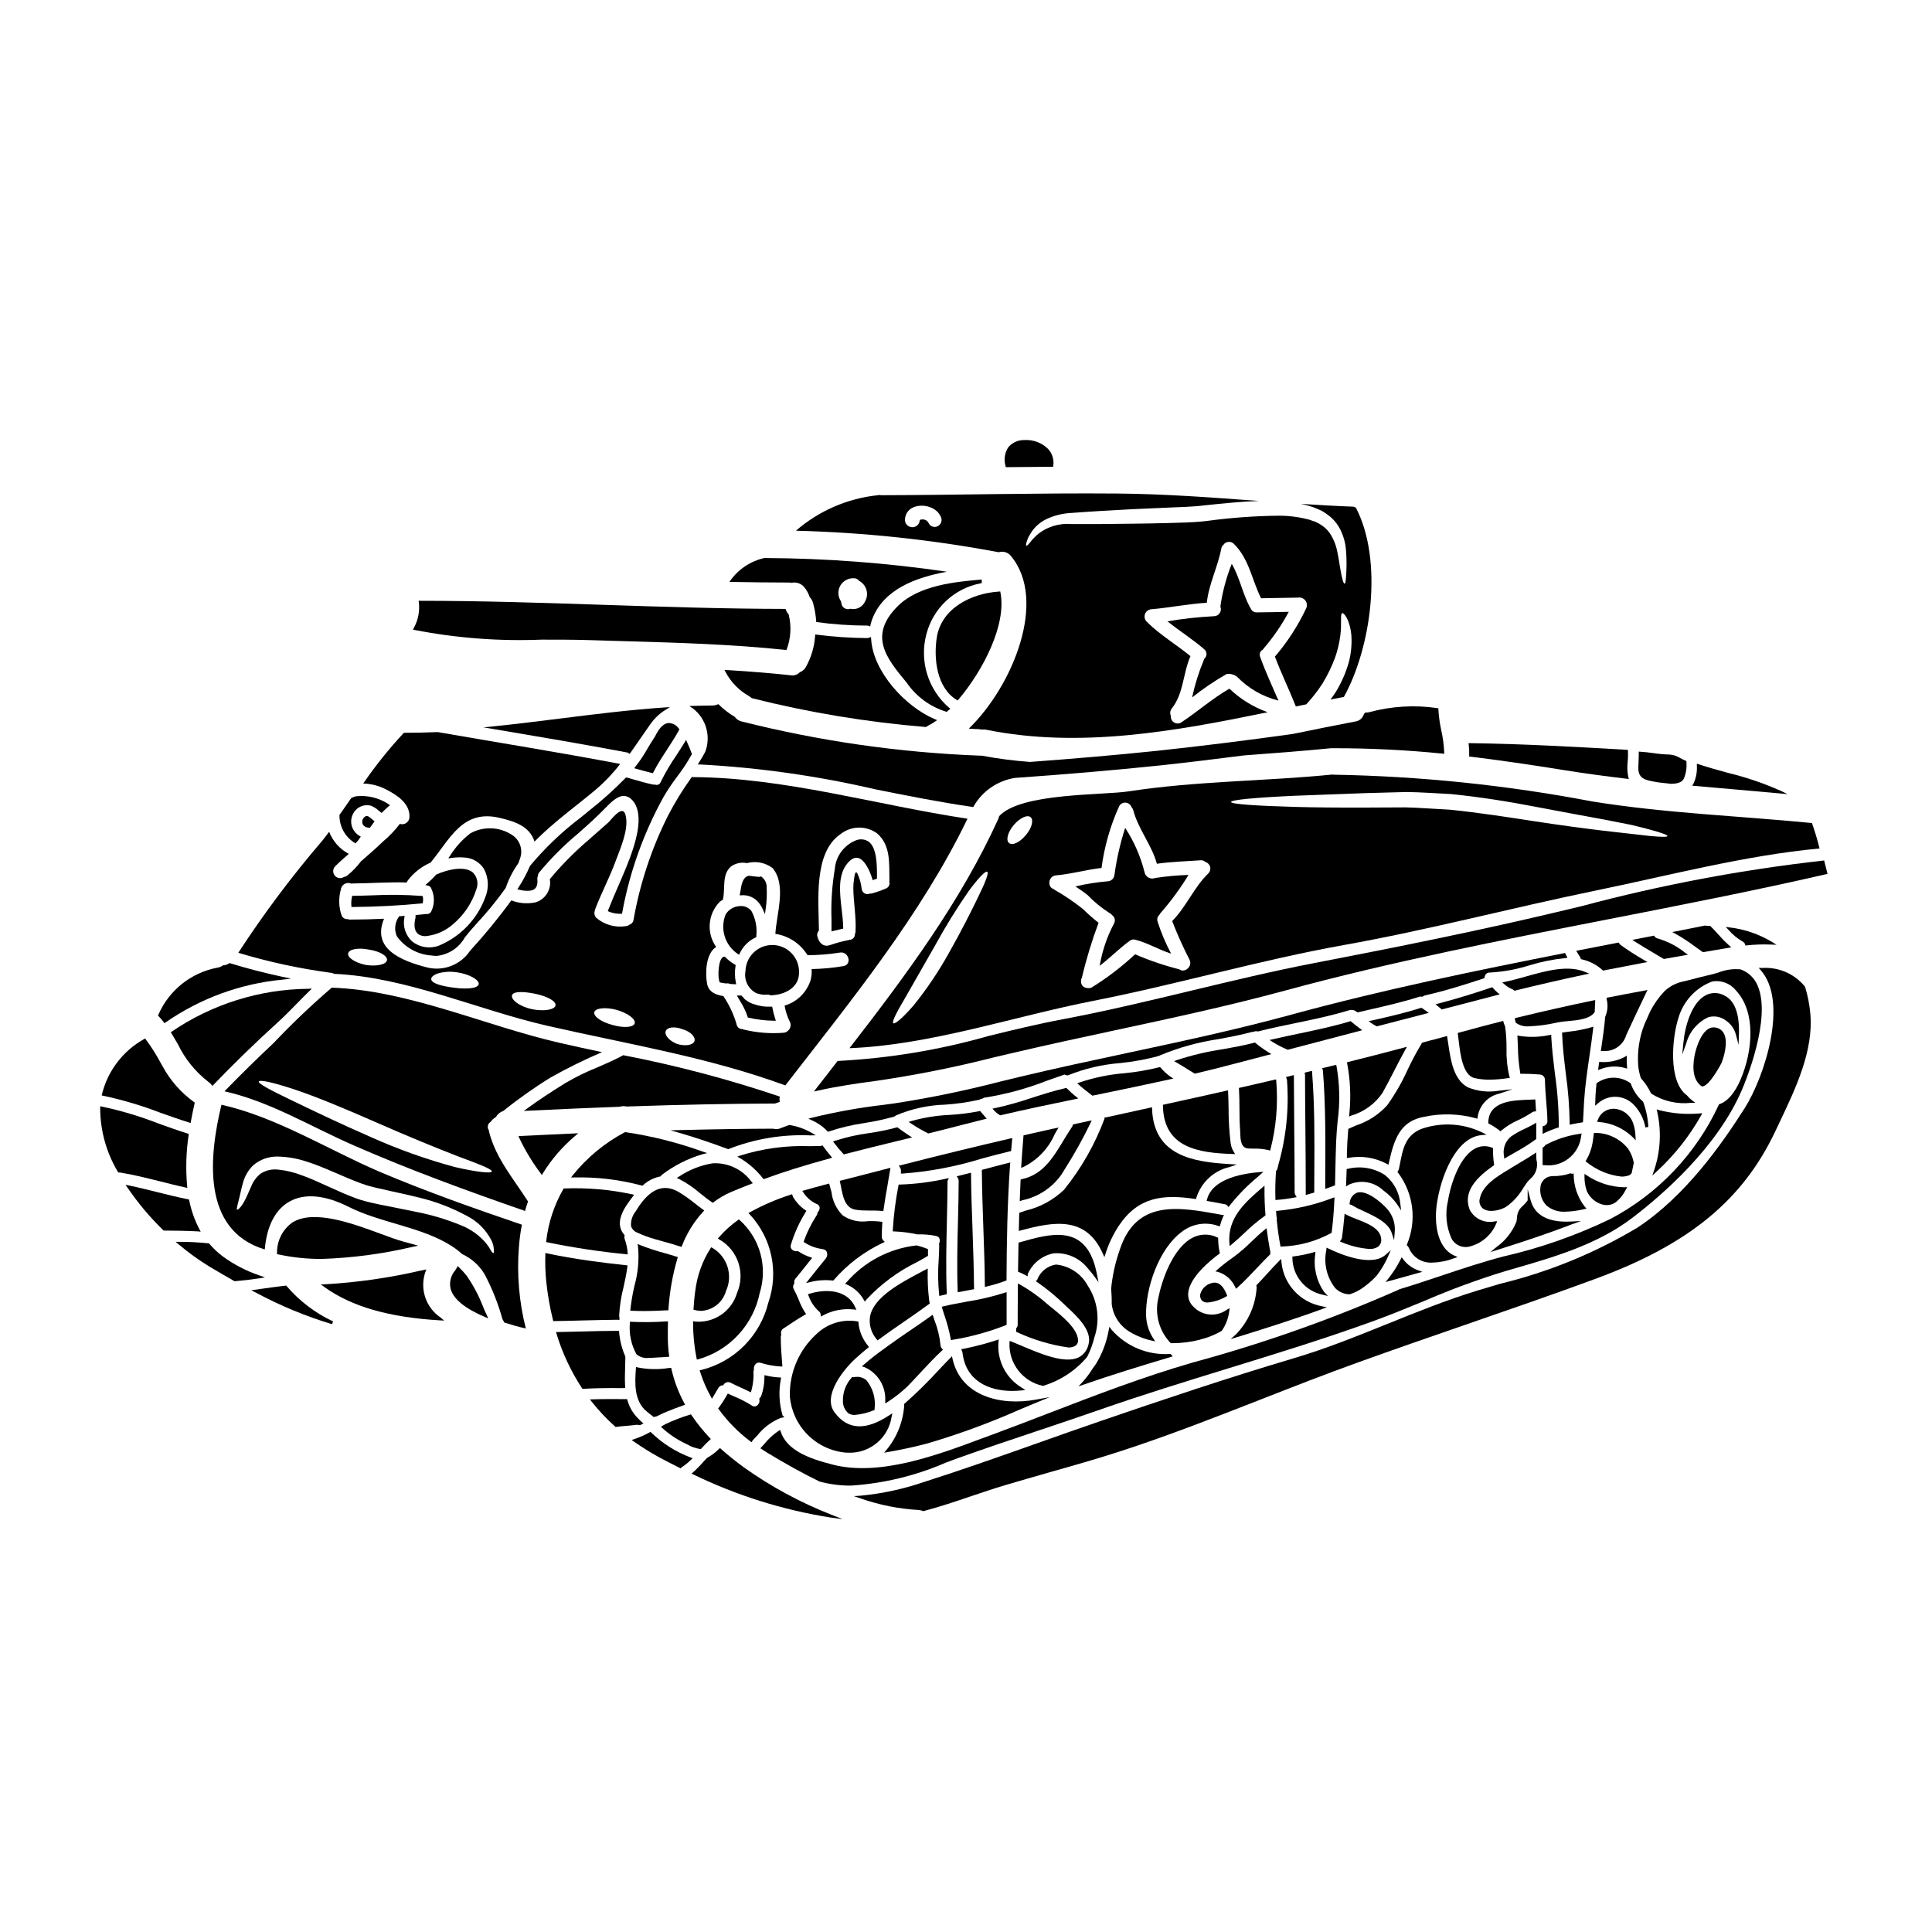 <?xml version="1.0" encoding="UTF-8"?>
<!-- Uploaded to: ICON Repo, www.svgrepo.com, Generator: ICON Repo Mixer Tools -->
<svg fill="#000000" width="800px" height="800px" version="1.1" viewBox="144 144 512 512" xmlns="http://www.w3.org/2000/svg">
 <g>
  <path d="m558.89 396.85-0.121-0.293-0.316 0.059c-23.164 4.562-47.934 9.656-72.113 16.242-14.438 3.957-29.242 7.117-43.555 10.18-9.359 2-19.039 4.066-28.547 6.34-1.633 0.395-3.262 0.789-4.891 1.18h-0.004c-9.332 2.43-18.781 4.383-28.309 5.848l-2.914 0.395c-6.344 0.738-12.641 1.867-18.844 3.383l-1.043 0.277 0.977 0.461c1.516 0.664 2.883 1.621 4.019 2.82l0.176 0.195 0.25-0.09 0.004 0.004c3.066-1.02 6.215-1.766 9.414-2.231 2.676-0.414 5.324-0.988 7.93-1.719l0.129-0.066c0.047-0.035 0.086-0.074 0.129-0.109 0.043-0.047 0.094-0.09 0.148-0.121 4.16-1.762 8.613-2.738 13.129-2.867 2.93-0.195 5.836-0.609 8.703-1.242 0.039-0.012 0.078-0.02 0.117-0.023h0.109l0.094-0.051c0.234-0.16 0.504-0.258 0.785-0.289 0.145-0.004 0.273-0.082 0.344-0.211 5.82-0.902 11.52-2.449 17-4.617 1.465-0.52 2.941-1.043 4.434-1.547h-0.004c0.133 0.102 0.297 0.156 0.465 0.152 0.148 0.098 0.344 0.113 0.504 0.035 4.379-1.766 9.004-2.848 13.715-3.211 3.414-0.344 6.797-0.961 10.113-1.844 0.121-0.074 0.254-0.125 0.395-0.148l0.27-0.129c4.93-2.043 10.094-3.465 15.371-4.238 2.918-0.547 5.938-1.113 8.836-1.902h0.102c0.121 0.004 0.242-0.008 0.359-0.043 0.316-0.156 0.68-0.195 1.02-0.105l0.102 0.027 0.102-0.027c3.289-0.844 6.668-1.539 9.934-2.211 4.672-0.961 9.496-1.969 14.168-3.398h0.004c0.242-0.082 0.5-0.102 0.754-0.059 0.391 0.016 0.77 0.152 1.082 0.395 0.07 0.074 0.152 0.137 0.238 0.184l0.125 0.062 0.141-0.031c1.219-0.289 2.438-0.57 3.66-0.852 4.137-0.949 8.41-1.934 12.516-3.254h0.004c0.227-0.074 0.469-0.086 0.699-0.039l0.164 0.027 0.141-0.098h0.004c0.18-0.145 0.395-0.238 0.621-0.277 5.469-1.234 10.84-2.961 15.445-4.481l0.234-0.074 0.031-0.246 0.004-0.004c0.043-0.711 0.645-1.262 1.359-1.234 3.594-0.191 7.148-0.84 10.578-1.934 3.078-0.938 6.242-1.574 9.445-1.898l0.582-0.113-0.309-0.547 0.004-0.004c-0.078-0.125-0.148-0.254-0.211-0.387z"/>
  <path d="m548.31 402.8c-1.895 0.531-3.68 1.027-5.41 1.387l-0.789 0.16 0.602 0.523c0.586 0.516 1.25 0.938 1.969 1.246 0.188 0.082 0.363 0.188 0.523 0.312l0.152 0.129 0.195-0.047c6.012-1.492 12.203-2.914 18.359-4.223l1.258-0.266-1.18-0.484c-4.559-1.848-10.207-0.27-15.68 1.262z"/>
  <path d="m362.17 447.82-0.273-0.34-0.227 0.207c-0.953 0.027-1.93 0.043-2.918 0.062l0.004 0.004c-6.289-0.246-12.574 0.59-18.578 2.477l-0.789 0.309 0.734 0.395 0.004-0.004c2.332 1.391 4.391 3.207 6.059 5.352l0.176 0.211 0.262-0.094c5.156-1.875 10.656-3.598 17.32-5.422l0.594-0.164-0.395-0.473c-0.746-0.875-1.41-1.762-1.973-2.519z"/>
  <path d="m500.94 425.52 0.086 0.375c0.832 4.398 1.02 8.895 0.559 13.348l-0.047 0.637 0.586-0.246v-0.004c3.363-0.984 6.277-3.102 8.246-5.996 1.055-1.883 2.051-3.824 3.019-5.707 0.969-1.883 1.969-3.828 3.008-5.703l0.457-0.812-0.898 0.238c-5.148 1.375-9.934 2.609-14.641 3.773z"/>
  <path d="m311.07 490.97-0.035 0.395h0.395c1.082 0.051 2.164 0.07 3.207 0.07 2.269 0 4.402-0.098 6.148-0.195h0.348l0.023-0.344c0.289-4.535 1.082-9.023 2.363-13.383l0.117-0.371-0.371-0.117c-0.961-0.309-2.004-0.609-3.078-0.918-2.231-0.59-4.422-1.312-6.566-2.16l-0.648-0.277 0.105 0.695v0.004c0.328 3.477 0.012 6.984-0.934 10.348-0.488 2.059-0.844 4.148-1.074 6.254z"/>
  <path d="m343.13 457.13c-2.387-3.246-6.25-5.066-10.27-4.84-3.172 0.516-6.199 1.707-8.875 3.488l-0.625 0.395 0.664 0.309 0.004-0.004c1.961 1.02 3.793 2.269 5.461 3.719 1.09 0.875 2.121 1.695 3.18 2.402l0.23 0.152 0.219-0.164h0.004c1.395-1.059 2.91-1.949 4.516-2.648 1.457-0.625 2.949-1.215 4.394-1.785l1.48-0.59z"/>
  <path d="m328.68 504.3 0.395-0.078-0.004-0.004c4.062-1.152 7.727-3.398 10.594-6.496 2.871-3.102 4.828-6.926 5.668-11.066 1.062-3.387 1.125-7.008 0.188-10.43s-2.844-6.504-5.484-8.875l-0.234-0.191-0.242 0.176h-0.004c-1.844 1.312-3.523 2.832-5.012 4.535l-0.312 0.355 0.395 0.242c4.945 2.84 6.969 8.938 4.699 14.168-1.434 4.883-6.125 8.066-11.188 7.59l-0.469-0.094v0.48c-0.004 3.117 0.305 6.231 0.918 9.289z"/>
  <path d="m324.62 474.43 0.137-0.344c1.281-3.312 3.172-6.352 5.578-8.965l0.309-0.328-0.367-0.266c-0.738-0.531-1.461-1.09-2.176-1.648h-0.004c-1.363-1.121-2.812-2.137-4.328-3.043-4.023-2.273-7.625-0.734-11.02 4.723l-0.23 0.395h-0.004c-0.941 1.121-1.402 2.574-1.273 4.031 0.27 0.758 0.855 1.363 1.602 1.656 1.535 0.711 3.121 1.297 4.75 1.754 0.734 0.211 1.473 0.418 2.219 0.625 1.465 0.395 2.981 0.828 4.438 1.32z"/>
  <path d="m563.04 444.95 0.113-0.566-0.566 0.102c-3.148 0.441-6.191 1.434-8.996 2.934l-0.09 0.051-0.051 0.09v0.004c-0.066 0.117-0.152 0.223-0.254 0.309-0.051 0.051-0.113 0.094-0.176 0.133l-0.215 0.105v4.664h0.395-0.004c2.352 0.305 4.723-0.355 6.578-1.828 1.855-1.477 3.035-3.641 3.266-5.996z"/>
  <path d="m327.8 490.76-0.023 0.324 0.316 0.082h-0.004c0.566 0.152 1.145 0.23 1.73 0.234 3.09-0.16 5.738-2.273 6.57-5.258 1.93-4.172 0.367-9.125-3.602-11.441l-0.316-0.156-0.188 0.301v-0.004c-2.172 3.41-3.547 7.262-4.031 11.27-0.234 1.605-0.355 3.184-0.453 4.648z"/>
  <path d="m500.86 465.94-0.531-0.297-0.051 0.602c-0.199 2.207-0.395 4.031-0.641 5.734l-0.004 0.004c-0.023 0.219-0.109 0.43-0.242 0.605l-0.32 0.414 0.484 0.188c2.332 0.996 4.809 1.602 7.336 1.797 0.805 0.051 1.609-0.152 2.297-0.578 0.641-0.5 0.961-1.305 0.836-2.106-0.219-2.793-3.711-4.141-6.519-5.223v-0.004c-0.902-0.324-1.789-0.703-2.644-1.137z"/>
  <path d="m521.01 420.29-0.098 0.027-0.07 0.07c-0.07 0.059-0.113 0.137-0.133 0.223-1.352 2.246-2.586 4.562-3.703 6.938-1.484 3.289-3.289 6.426-5.387 9.363-2.258 2.484-5.125 4.336-8.316 5.371-0.598 0.262-1.18 0.516-1.781 0.789l-0.211 0.094-0.02 0.23c-0.184 2.231-0.301 4.285-0.348 6.277v1.215l0.449-0.059-0.004 0.004c3.445-0.617 7-0.062 10.094 1.574l0.465 0.266 0.117-0.52c1.391-6.234 2.965-11.09 9.414-12.203h0.004c4.504-0.953 9.176-0.816 13.617 0.395l0.441 0.133 0.062-0.457c0.418-3.066 2.711-5.547 5.738-6.199l3.508-1.16-3.672 0.395c-2.754 0.469-5.586 0.16-8.172-0.895-3.793-2.012-4.551-7.16-5.164-11.297-0.094-0.652-0.184-1.281-0.289-1.883l-0.07-0.434-0.426 0.121c-0.922 0.254-1.848 0.508-2.754 0.75-1.109 0.258-2.207 0.559-3.293 0.871z"/>
  <path d="m515.32 464.77-0.211-1.664h-0.004c-0.234-3.023-1.711-5.816-4.082-7.707-2.91-1.895-6.477-2.488-9.844-1.645l-0.312 0.051v0.32c-0.027 0.594-0.047 1.18-0.062 1.766-0.016 0.586-0.035 1.18-0.059 1.762l-0.035 0.789 0.648-0.441h0.004c3.086-1.461 6.754-0.875 9.23 1.477 1.488 1.062 2.777 2.383 3.801 3.898z"/>
  <path d="m520.84 411.16-0.156-0.105-0.18 0.059c-4.266 1.355-8.66 2.363-12.934 3.32l-0.867 0.199 0.727 0.508v0.004c0.418 0.285 0.852 0.547 1.297 0.785l0.133 0.07 13.777-3.578-0.664-0.492c-0.363-0.27-0.73-0.512-1.098-0.754l-0.242 0.309z"/>
  <path d="m530.3 417.77 0.055 0.352c0.074 0.469 0.141 1.043 0.215 1.688 0.434 3.637 1.082 9.141 4.207 9.895h0.004c1.289 0.289 2.609 0.43 3.934 0.422 1.66-0.02 3.316-0.16 4.957-0.414l0.449-0.066-0.125-0.438h-0.004c-0.574-2.43-0.824-4.922-0.75-7.418 0.02-1.93-0.105-3.859-0.371-5.769l-0.043-0.121v-0.004c-0.156-0.301-0.277-0.621-0.363-0.949l-0.098-0.395-0.395 0.098c-3.586 0.914-7.305 1.898-11.371 3.016z"/>
  <path d="m538.41 441.46v0.238l0.215 0.113v0.004c0.973 0.504 1.898 1.102 2.754 1.785l0.262 0.207 0.25-0.223c1.375-1.133 2.902-2.07 4.531-2.785 1.25-0.582 2.453-1.258 3.598-2.023 0.195-0.133 0.418-0.211 0.652-0.23l0.395-0.035-0.195-3.148-1.305 0.059c-4.672 0.145-11.02 0.352-11.156 6.039z"/>
  <path d="m543.18 450.75c0.75-0.445 1.5-0.875 2.227-1.297 1.934-1.043 3.793-2.211 5.57-3.5l0.148-0.117v-4.312l-0.594 0.348c-0.789 0.457-1.613 0.863-2.422 1.25-1.281 0.574-2.508 1.262-3.668 2.059-1.555 1.27-2.269 3.301-1.852 5.266l0.055 0.617z"/>
  <path d="m553.43 430.18c0.023 1.848 0.172 3.707 0.324 5.512 0.148 1.801 0.297 3.602 0.324 5.402h-0.004c0.031 0.613-0.379 1.16-0.977 1.305l-0.289 0.082v2.008l0.562-0.273h0.004c1.121-0.531 2.277-0.984 3.457-1.359l0.266-0.086v-0.262c-0.008-4.688-0.355-9.367-1.035-14.004-0.395-3.223-0.789-6.562-0.965-9.84v-0.445l-0.438 0.074c-2.637 0.566-5.356 0.641-8.023 0.227l-0.512-0.117 0.031 0.523c0.051 0.848 0.074 1.691 0.105 2.539h0.004c0.02 2.144 0.203 4.285 0.539 6.402 0.012 0.055 0.02 0.113 0.023 0.172 0 0.062 0 0.125 0.027 0.195l0.059 0.324h0.328c1.852 0 3.242 0.059 4.801 0.195 0.371 0.008 0.727 0.16 0.988 0.426 0.258 0.27 0.402 0.629 0.398 1z"/>
  <path d="m539.64 405.82-0.172-0.191-0.246 0.082c-3.805 1.273-8.844 2.91-14.043 4.238l-0.75 0.188 0.598 0.492 0.461 0.395c0.152 0.117 0.309 0.238 0.453 0.363l0.152 0.129 5.773-1.504c2.477-0.641 4.945-1.277 7.414-1.93l2.168-0.566-0.59-0.488h-0.004c-0.434-0.371-0.84-0.777-1.215-1.207z"/>
  <path d="m566.62 412.2v-0.27c0.047-0.816 0.09-1.605 0.113-2.398v-0.5l-0.492 0.098c-6.488 1.332-13.191 2.848-20.469 4.625l-0.301 0.07 0.004 0.344c0.004 0.078 0.023 0.156 0.059 0.227 0.023 0.172 0.059 0.34 0.109 0.5l0.027 0.098 0.078 0.074v0.004c1.02 0.715 2.266 1.035 3.508 0.91 2.414-0.094 4.812-0.414 7.168-0.949l0.789-0.156c0.621-0.117 1.43-0.188 2.281-0.27 2.574-0.23 5.769-0.52 7.027-2.281z"/>
  <path d="m471.57 485.54 0.371-0.336c1.793-1.605 3.465-3.383 5.082-5.094 1.129-1.18 2.301-2.445 3.5-3.613l0.141-0.133-0.023-0.191c-0.02-0.18-0.02-0.363 0-0.547l-0.047-0.242-0.031-0.031c-0.332-1.723-0.574-3.477-0.812-5.188l-0.094-0.691-0.539 0.441c-1.207 0.977-2.363 2.066-3.461 3.121v-0.004c-1.52 1.52-3.152 2.926-4.887 4.195-1.426 0.984-2.793 2.047-4.094 3.188l-0.57 0.508 0.742 0.172v0.004c2 0.625 3.637 2.082 4.488 3.996z"/>
  <path d="m494.98 486.46c-0.027-0.027-0.055-0.059-0.082-0.094l-0.027-0.039c-2.027-2.93-2.848-6.527-2.297-10.047l0.023-0.547-0.523 0.148v0.004c-1.715 0.488-3.465 0.848-5.231 1.074l-0.344 0.043v0.352-0.004c0.039 4.777 3.43 8.867 8.117 9.785l1.301 0.32z"/>
  <path d="m494.36 490.92 1.266-0.465-1.32-0.289h0.004c-5.781-1.062-10.156-5.84-10.711-11.691l-0.055-0.855-0.613 0.598c-0.836 0.824-1.785 1.875-2.894 3.086-0.914 1.008-1.91 2.098-2.965 3.195l-0.141 0.148 0.043 0.199 0.004 0.004c0.039 0.172 0.051 0.352 0.039 0.531-0.32 4.637-2.289 9.004-5.551 12.312l-1.336 1.18 1.711-0.523c6.773-2.086 14.75-4.594 22.52-7.43z"/>
  <path d="m462.21 486.59c-0.336 0.762-0.148 1.652 0.469 2.215 0.402 0.266 0.883 0.398 1.367 0.371 1.723-0.168 3.394-0.703 4.894-1.574l0.285-0.168-0.113-0.309c-1.289-3.352-3.019-3.488-4.254-3.023h-0.004c-1.219 0.375-2.195 1.297-2.644 2.488z"/>
  <path d="m519.74 481.38 1.18-0.328-1.133-0.422 0.004 0.004c-1.578-0.562-2.945-1.582-3.938-2.93l-0.395-0.516-0.289 0.57h0.004c-0.898 1.789-1.98 3.481-3.223 5.047l-0.75 0.945 1.18-0.32c2.418-0.668 4.91-1.359 7.359-2.051z"/>
  <path d="m482.35 467.3c0.238 2.449 0.551 4.648 0.941 6.727l0.066 0.34 0.348-0.02c4.551-0.16 9.008-1.371 13.012-3.543l0.168-0.098 0.027-0.195c0.352-2.707 0.586-5.531 0.719-8.629l0.027-0.582-0.551 0.195h0.004c-4.672 1.785-9.562 2.926-14.543 3.383l-0.395 0.027 0.027 0.395c0.023 0.375 0.043 0.719 0.086 1.156h0.004c0.09 0.223 0.117 0.465 0.07 0.703v0.062z"/>
  <path d="m529.35 477.45 0.93-0.309-0.879-0.395c-5.027-2.297-4.973-9.527-4.832-11.695 0.43-6.691 4.402-19.488 12.016-20.227l1.375-0.133-1.238-0.613h-0.004c-4.965-2.391-10.676-2.734-15.891-0.953-4.328 1.633-5.039 5.269-5.789 9.129-0.109 0.539-0.211 1.082-0.32 1.574-0.062 0.184-0.145 0.359-0.246 0.527l-0.141 0.242 0.191 0.215v0.004c4.078 5.445 4.977 12.637 2.363 18.918l-0.074 0.227 0.168 0.172v0.004c0.172 0.168 0.305 0.371 0.395 0.59 1.043 2.539 3.617 4.106 6.352 3.863 1.926-0.059 3.828-0.445 5.625-1.141z"/>
  <path d="m462.07 498.99c1.969-0.473 3.856-1.23 5.609-2.242l0.121-0.105c1.066-1.543 1.742-3.324 1.969-5.188l0.105-0.789-0.68 0.371c-2.754 2.059-6.613 1.719-8.965-0.789-0.973-0.93-1.465-2.254-1.34-3.594 0.352-4.144 5.836-8.629 8.184-10.359l0.203-0.152-0.055-0.25c-0.266-1.199-0.398-2.418-0.395-3.644v-0.223l-0.23-0.105c-2.09-1.02-4.535-0.977-6.59 0.105-5.246 2.754-8.156 11.375-9.055 16.035-0.973 4.231 0.242 8.664 3.231 11.809l0.109 0.086h0.422c2.469-0.004 4.93-0.316 7.324-0.93z"/>
  <path d="m501.55 487h0.113c1.012-0.309 1.977-0.746 2.871-1.305 1.566-1.02 3.004-2.227 4.269-3.598 1.23-1.586 2.258-3.312 3.059-5.148l0.711-1.652-1.34 1.203c-3.695 3.34-11.844 0-15.172-1.617l-0.523-0.25-0.035 0.582v-0.004c-0.777 3.559 0.082 7.281 2.34 10.141 0.973 1.016 2.305 1.605 3.707 1.648z"/>
  <path d="m454.2 503.63 0.609-0.18-0.617-0.637h-0.172c-5.894 0.383-11.625-2.012-15.492-6.481l-0.527-0.734-0.176 0.891v-0.004c-0.555 3.141-1.684 6.148-3.328 8.879-0.277 0.43-0.574 0.844-0.895 1.242-0.785 1.301-1.695 2.523-2.719 3.644l-1.078 1.152 1.496-0.512c7.141-2.481 14.32-4.695 22.898-7.262z"/>
  <path d="m316.02 503.85c0.68 0 1.398-0.047 2.09-0.098l0.422-0.027c0.539 0 1.094-0.059 1.645-0.098l1.18-0.078-0.051-0.414v-0.004c-0.195-1.441-0.305-2.894-0.32-4.352-0.023-1.547 0-2.914 0.027-4.18v-0.43l-0.434 0.023c-3.074 0.207-6.16 0.238-9.238 0.098l-0.395-0.023-0.027 0.395c-0.242 2.848 0.363 5.707 1.734 8.215 0.926 0.797 2.156 1.148 3.367 0.973z"/>
  <path d="m353.24 442.14h-0.098l-0.438 0.156c-0.59 0.207-1.18 0.422-1.797 0.672v0.004c-0.625 0.289-1.336 0.34-1.996 0.141h-0.125c-7.254 0.023-15.051 0.137-24.531 0.367l-2.566 0.066 2.465 0.707c3.82 1.098 7.871 2.445 12.691 4.238l0.16 0.059 0.148-0.074h-0.004c6.887-2.691 14.262-3.914 21.648-3.586l1.398-0.031-1.207-0.703-0.004-0.004c-1.777-1.008-3.727-1.691-5.746-2.012z"/>
  <path d="m295.33 456.04h0.789c6.043-0.152 12.078 0.566 17.918 2.133l0.207 0.059 0.16-0.141h0.004c1.266-1.16 2.82-1.957 4.504-2.305l0.164-0.047 0.094-0.121v-0.004c0.09-0.141 0.207-0.266 0.344-0.359 3.18-2.406 6.766-4.219 10.586-5.352l1.289-0.324-1.258-0.434v0.004c-6.606-2.375-13.43-4.09-20.375-5.117h-0.129l-0.113 0.062h-0.004c-5.289 2.812-9.949 6.672-13.703 11.34z"/>
  <path d="m350.33 434.5c-13.414-4.527-27.121-8.145-41.023-10.832l-0.141-0.031-0.125 0.07c-2.191 1.203-4.539 2.211-6.805 3.188l-0.004 0.004c-2.906 1.16-5.727 2.543-8.426 4.133-3.977 2.469-7.121 4.559-9.902 6.586l-1.07 0.789 1.32-0.062c7.836-0.395 15.891-0.734 23.949-1.039h0.102v-0.004c0.582-0.188 1.203-0.211 1.793-0.066h0.102c14.285-0.488 27.059-0.746 39.105-0.789 0.059 0.008 0.121 0.008 0.18 0l1.305-0.449-0.086-0.34-0.004 0.004c-0.047-0.242-0.047-0.488 0-0.73l0.055-0.328z"/>
  <path d="m317.04 519.36 0.172 0.18 0.234-0.078h0.004c0.074-0.02 0.152-0.031 0.227-0.035l0.184-0.023 0.098-0.031c0.324-0.148 0.641-0.309 0.961-0.461 0.32-0.152 0.625-0.309 0.934-0.449 1.969-0.832 3.641-1.48 5.281-2.039l0.438-0.148-0.219-0.395c-1.543-2.848-2.691-5.894-3.414-9.055l-0.078-0.34-0.789 0.074v0.004c-2.676 0.41-5.398 0.352-8.055-0.172l-0.473-0.141-0.031 0.488c-0.246 3.598-0.586 8.52 2.883 11.32 0.52 0.438 1.082 0.879 1.645 1.301z"/>
  <path d="m389.93 526.48c8.281-2.441 16.398-5.422 24.289-8.926l4.531-1.887 3.457-1.422-3.676 0.672c-9.41 1.723-19.879-0.945-22.094-10.789l-0.156-0.695-0.504 0.504c-0.895 0.895-1.91 1.969-3.016 3.148v0.004c-2.844 3.117-5.852 6.074-9.016 8.863l-0.137 0.117v0.184c-0.004 0.051 0.004 0.102 0.023 0.148-0.281 4.301-1.898 8.406-4.625 11.746l-0.707 0.828 1.074-0.18c4.227-0.727 8.23-1.664 10.555-2.316z"/>
  <path d="m432.1 503.6 0.039-0.066c0.82-1.629 1.453-3.344 1.887-5.117 1.551-4.586 0.91-9.629-1.742-13.676-1.695-3.164-4.859-5.273-8.43-5.625-2.289 0.344-4.207 1.902-5.008 4.074l-0.359 0.336 0.414 0.277v-0.004c2.641 1.832 5.121 3.883 7.414 6.137l0.543 0.508c2.633 2.461 6.613 6.176 5.617 9.816h-0.004c-0.309 1.5-1.281 2.781-2.648 3.481-3.676 1.762-10.234-1.027-15.008-3.062-0.984-0.422-1.922-0.82-2.754-1.148l-0.473-0.188-0.062 0.504c-0.246 5.445 3.477 10.273 8.809 11.414h0.098l0.102-0.031c4.508-1.379 8.523-4.027 11.566-7.629z"/>
  <path d="m368.04 528.95c0.316 0.023 0.633 0.035 0.953 0.035 5.621 0.113 10.453-3.961 11.293-9.52l0.215-0.949-0.816 0.535c-6.32 4.168-11.094 3.91-14.562-0.82-3.148-4.277 2.273-11.16 5.578-14.191 1.152-1.051 2.227-1.969 3.289-2.824l0.301-0.238-0.234-0.309v-0.004c-1.457-1.73-2.352-3.867-2.562-6.121v-0.309l-0.301-0.059h0.004c-3.949-0.66-7.981 0.594-10.852 3.383-4.625 4.215-7.191 10.234-7.027 16.488 0.324 3.816 1.973 7.394 4.66 10.121 2.691 2.723 6.25 4.414 10.062 4.781z"/>
  <path d="m325.65 526.56c0.105 0.043 0.246 0.117 0.426 0.203 1.074 0.633 2.262 1.055 3.492 1.238h0.172l0.121-0.129h0.004c0.691-0.789 1.43-1.539 2.211-2.238l0.309-0.27-0.277-0.301v0.004c-1.77-1.867-3.383-3.875-4.828-6.004l-0.164-0.242-0.277 0.086c-2.203 0.664-4.356 1.492-6.434 2.473-0.254 0.129-0.539 0.285-0.824 0.465l-0.438 0.285 0.395 0.344v-0.004c1.828 1.652 3.887 3.027 6.113 4.09z"/>
  <path d="m512.84 470.78 0.605 1.887 0.156-1.969 0.004-0.004c0.27-2.375-0.52-4.754-2.16-6.496-1.605-1.738-5.285-4.852-7.746-4.148-1.156 0.438-1.949 1.516-2.016 2.754l-0.062 0.336 0.441 0.145c1.078 0.629 2.191 1.195 3.336 1.695 3.074 1.426 6.543 3.039 7.441 5.801z"/>
  <path d="m480.62 448.93 0.09-0.414v0.004c1.504-5.887 2.016-11.984 1.512-18.035l-0.055-0.434-0.426 0.094c-1.473 0.336-2.938 0.676-4.41 1.02-1.555 0.363-3.117 0.723-4.68 1.078l-0.328 0.074 0.023 0.336c0.102 1.668 0.113 3.379 0.125 5.031 0 1.867 0.023 3.789 0.168 5.695 0 0.25 0.027 0.543 0.035 0.852 0.047 1.605 0.109 4.031 2.137 4.129 0.504 0.027 1.008 0.035 1.516 0.047l0.004-0.004c1.309-0.039 2.613 0.094 3.883 0.395z"/>
  <path d="m490.53 460.54c0.246-0.074 0.488-0.141 0.734-0.207 0.246-0.066 0.5-0.137 0.742-0.211l0.281-0.082v-0.293l0.023-5.004c0.051-8.688 0.102-17.668-0.586-26.492l-0.035-0.465-0.941 0.227c-0.223 0.051-0.441 0.098-0.652 0.156l-0.395 0.176 0.145 0.395c0 4.84 0.055 9.68 0.098 14.52 0.043 5.512 0.098 11.164 0.094 16.73v0.688z"/>
  <path d="m457.14 470.48c2.746-2.172 6.418-2.773 9.715-1.598l0.395 0.129 0.113-0.395c0.211-0.723 0.461-1.434 0.75-2.133l0.25-0.543h-0.594l-0.621-0.113c-10.871-1.969-22.094-4.016-26.441 9.492-1.148 3.285-1.902 6.695-2.242 10.156 0.09 1.18 0.172 2.606 0.152 4.129 0.363 3.051 2.121 5.762 4.758 7.34 1.801 1.082 3.766 1.863 5.816 2.32l0.945 0.219-0.523-0.82v0.004c-1.172-1.805-1.828-3.894-1.891-6.043-0.195-7.148 3.352-17.645 9.418-22.145z"/>
  <path d="m482.01 462.02 0.395-0.035c1.566-0.125 3.125-0.332 4.668-0.629l0.566-0.109-0.316-0.488h0.004c-0.152-0.219-0.234-0.484-0.234-0.75 0-5.531-0.051-11.156-0.102-16.59-0.039-4.668-0.082-9.34-0.098-14.008v-0.5l-2.086 0.52 0.188 0.543c0.035 0.082 0.062 0.168 0.074 0.254 0.566 7.582-0.215 15.203-2.309 22.512l-0.199 0.895-0.004-0.004c-0.059 0.242-0.176 0.469-0.34 0.656l-0.074 0.098v0.117c-0.168 2.629-0.219 4.957-0.148 7.086z"/>
  <path d="m370.32 508.97h-0.109c-0.07-0.016-0.141-0.02-0.211-0.02h-0.195l-0.117 0.148c-1.535 1.68-2.359 3.887-2.305 6.16-0.043 1.27 0.504 2.488 1.48 3.301 0.5 0.297 1.07 0.441 1.652 0.418 1.715-0.152 3.394-0.559 4.988-1.211l0.27-0.117v-0.281c0.355-2.734-0.438-5.492-2.191-7.621-0.906-0.742-2.106-1.031-3.254-0.785l0.062 0.395z"/>
  <path d="m358.53 486.85-0.422 0.125 0.164 0.395h0.004c0.551 1.598 1.496 3.027 2.754 4.156 0.258 0.184 0.418 0.473 0.449 0.785l0.043 0.605 0.531-0.289v0.004c2.508-1.363 5.375-1.926 8.215-1.609l0.688 0.078-0.285-0.629c-2.117-4.719-7.668-4.973-12.141-3.621z"/>
  <path d="m378.04 453.98c-2.887 0.746-5.781 1.496-8.684 2.238l-0.984 0.254c-0.473 0.121-0.953 0.246-1.43 0.363l-0.395 0.094 0.086 0.395c0.09 0.395 0.168 0.789 0.254 1.234 0.473 2.469 1.059 5.539 3.738 6.004 2.363 0.43 4.723 0.105 7.086 0.352l0.395 0.039 0.047-0.395c0.281-2.043 0.637-4.113 0.992-6.117 0.262-1.457 0.512-2.914 0.738-4.371l0.09-0.59z"/>
  <path d="m381.81 442.73-0.188 0.055c-2.41 0.648-4.856 1.148-7.324 1.5-3.062 0.406-6.082 1.09-9.023 2.039l-0.508 0.184 0.332 0.43c0.734 0.984 1.523 1.93 2.363 2.824l0.16 0.164 0.223-0.059c4.625-1.211 9.344-2.363 13.906-3.473l3.973-0.965-0.789-0.496c-1.027-0.66-2.027-1.391-2.996-2.09z"/>
  <path d="m372.89 488.43 0.297 0.527 0.363-0.484h-0.004c3.887-4.195 8.523-7.625 13.676-10.109 0.875-0.496 1.715-0.977 2.516-1.445l0.188-0.113v-0.223-0.652-0.633-0.27l-0.246-0.098c-0.887-0.355-1.797-0.648-2.723-0.879h-0.105c-7.172 0.812-13.777 4.293-18.5 9.75l-0.395 0.395 0.504 0.234h0.004c1.863 0.828 3.414 2.227 4.426 4z"/>
  <path d="m363.84 458.03-0.102-0.375-0.395 0.098c-2.074 0.543-4.164 1.113-6.207 1.703l-0.512 0.148 0.293 0.445-0.004 0.004c0.879 1.348 2.129 2.406 3.602 3.055 0.355 0.133 0.613 0.441 0.691 0.812 0.051 0.492-0.125 0.98-0.484 1.32l-0.082 0.094v0.145c-0.016 0.223-0.098 0.434-0.23 0.613-1.371 2.106-2.492 4.363-3.352 6.727l-0.098 0.273 0.227 0.172 0.004-0.004c1.383 0.91 2.953 1.5 4.594 1.73l0.449 0.094c0.426 0.074 0.777 0.375 0.914 0.785 0.18 0.574 0.059 1.199-0.316 1.664-1.211 1.469-2.394 2.949-3.562 4.418l-1.648 2.062 1.113-0.266c1.93-0.469 3.926-0.602 5.902-0.395h0.199l0.133-0.148h0.004c3.598-4.148 8.02-7.5 12.988-9.84l0.516-0.234-0.395-0.395v-0.004c-0.258-0.262-0.402-0.617-0.395-0.984 0-1.18 0.047-2.312 0.125-3.574l0.023-0.363-0.359-0.051h0.004c-1.16-0.141-2.332-0.184-3.504-0.133-2.32 0.336-4.684-0.203-6.629-1.512-1.688-1.688-2.75-3.898-3.004-6.273-0.199-0.613-0.34-1.199-0.504-1.812z"/>
  <path d="m343.18 516.44c-1.43-0.898-2.93-1.672-4.488-2.316-0.5-0.219-0.996-0.441-1.492-0.672l-0.324-0.152-0.18 0.312v-0.004c-0.66 1.184-1.391 2.324-2.195 3.414l-0.18 0.227 0.172 0.238v0.004c2.34 3.219 5.148 6.07 8.332 8.461l0.336 0.254 0.227-0.352v0.004c0.039-0.059 0.074-0.121 0.105-0.188 0.395-0.414 0.789-0.84 1.203-1.258l0.004-0.004c1.633-2.074 3.785-3.684 6.242-4.66 0.074 0.004 0.148-0.004 0.219-0.023l0.703-0.176-0.477-0.438h0.004c-0.918-3.129-1.074-6.43-0.457-9.629l0.078-0.441h-0.453c-1.184-0.059-2.356-0.23-3.508-0.508l-0.469-0.105v0.48-0.004c0.008 1.703-0.277 3.391-0.836 4.996-0.086 0.223-0.223 0.422-0.395 0.586l-0.152 0.152 0.047 0.207v0.004c0.117 0.645-0.145 1.301-0.68 1.68-0.43 0.285-0.996 0.246-1.387-0.09z"/>
  <path d="m357.26 492.46 0.367-0.215-0.238-0.352h-0.004c-0.688-1.078-1.262-2.227-1.711-3.422-0.379-0.957-0.812-1.887-1.305-2.793-0.27-0.438-0.25-0.996 0.051-1.414l0.086-0.125-0.02-0.152 0.004-0.004c-0.062-0.414 0.059-0.832 0.328-1.148 1.344-1.625 2.633-3.25 3.938-4.898l0.488-0.609-0.535-0.176v-0.004c-1.105-0.352-2.152-0.859-3.109-1.508l-0.133-0.086-0.156 0.023h-0.004c-0.547 0.086-1.105-0.098-1.492-0.5-0.293-0.344-0.375-0.82-0.211-1.242 0.918-3.035 2.234-5.934 3.906-8.625l0.195-0.32-0.309-0.211h0.004c-1.32-0.91-2.422-2.102-3.231-3.484-0.027-0.062-0.051-0.129-0.07-0.195-0.02-0.055-0.039-0.109-0.062-0.168l-0.137-0.348-0.352 0.117c-3.731 1.191-7.332 2.742-10.762 4.629l-0.461 0.254 0.395 0.367c2.863 3.082 4.832 6.883 5.695 11 0.863 4.117 0.586 8.395-0.801 12.363-1.055 4.312-3.269 8.254-6.398 11.398-3.133 3.144-7.066 5.371-11.371 6.445l-0.434 0.086 0.133 0.418c0.715 2.262 1.652 4.445 2.801 6.516l0.328 0.594 0.352-0.578c0.238-0.395 0.477-0.789 0.703-1.18 0.227-0.395 0.449-0.762 0.672-1.133 0.227-0.379 0.625-0.625 1.066-0.656h0.18l0.105-0.148v-0.004c0.395-0.656 1.238-0.887 1.91-0.52 0.898 0.477 1.84 0.902 2.754 1.316 0.719 0.328 1.445 0.652 2.152 1.012l0.422 0.207 0.133-0.445h0.004c0.457-1.676 0.645-3.414 0.559-5.148 0.008-0.113 0.035-0.219 0.082-0.32l0.031-0.09v-0.094c-0.078-0.547 0.113-1.098 0.512-1.477 0.336-0.297 0.805-0.395 1.234-0.262 1.738 0.551 3.539 0.879 5.363 0.977h0.438l-0.035-0.438c-0.191-2.398-0.395-4.875-0.395-7.375 0-0.16 0.031-0.316 0.094-0.465l0.051-0.117-0.027-0.125c-0.184-0.605 0.074-1.258 0.621-1.574l1.035-0.672c1.465-1 3.008-2.004 4.57-2.902z"/>
  <path d="m606.46 394.27 0.098 0.301 0.316-0.031v-0.004c2.137-0.23 4.289-0.305 6.438-0.219l1.488 0.066-1.254-0.789h-0.004c-3.398-2.039-7.188-3.34-11.125-3.809l-1.09-0.148 0.746 0.789 0.004-0.004c1.055 1.238 2.32 2.285 3.734 3.094 0.312 0.148 0.547 0.422 0.648 0.754z"/>
  <path d="m502.08 414.74-0.141-0.137-0.203 0.062c-4.465 1.352-9.105 2.32-13.59 3.262-2.227 0.469-4.527 0.949-6.781 1.473l-0.914 0.211 0.789 0.504-0.004 0.004c1.246 0.781 2.551 1.457 3.906 2.023l0.121 0.055 0.129-0.035c4.512-1.18 9.004-2.363 13.52-3.543l6.094-1.602-0.656-0.492c-0.668-0.48-1.363-1.031-2.269-1.785z"/>
  <path d="m628.21 375.18c-0.242-0.934-0.492-1.871-0.707-2.805l-0.082-0.332-0.34 0.031c-21.578 2.422-42.949 6.453-63.93 12.062l-4.512 1.082c-22.848 5.484-45.363 9.957-66.289 13.992-10.93 2.106-21.918 4.746-32.551 7.297-11.168 2.68-22.711 5.457-34.203 7.617-6.543 1.219-13.18 2.844-19.598 4.414-12.984 3.703-26.344 5.922-39.828 6.617h-0.191l-0.113 0.152c-0.934 1.207-1.871 2.41-2.805 3.613-0.938 1.203-1.805 2.309-2.699 3.477l-0.668 0.871 1.066-0.242c5.207-1.18 10.496-1.934 15.473-2.59h-0.004c10.465-1.527 20.844-3.598 31.094-6.203 1.715-0.395 3.43-0.812 5.152-1.211 9.016-2.121 18.195-4.09 27.074-6 14.801-3.176 30.098-6.465 45.051-10.523 28.148-7.656 57.297-13.352 85.484-18.859 19.004-3.715 38.66-7.555 57.836-11.961l0.395-0.09z"/>
  <path d="m574.49 424.14c-1.961 1.008-4.16 1.453-6.359 1.297h-0.34l-0.273 2.133 0.605-0.215h0.004c2.082-0.828 4.379-0.938 6.535-0.32l0.551 0.168-0.039-0.57c-0.047-0.742-0.074-1.473-0.074-2.168v-0.727z"/>
  <path d="m497.8 457.86 0.082-3.594c0.055-2.543 0.109-5.168 0.211-7.762 0.07-1.797 0.227-3.633 0.395-5.406v-0.004c0.656-4.82 0.559-9.711-0.289-14.5l-0.086-0.395-0.395 0.086-1.422 0.344c-0.492 0.121-0.98 0.238-1.469 0.352l-0.457 0.102 0.199 0.438c0.746 9.188 0.688 18.559 0.633 27.613v3.938l0.523-0.188c0.629-0.219 1.238-0.445 1.84-0.668l0.25-0.094z"/>
  <path d="m311.68 461.12 0.375-0.48-0.59-0.145h-0.004c-5.863-1.258-11.863-1.777-17.855-1.543h-0.219l-0.109 0.191h-0.004c-2.414 4.199-3.945 8.848-4.504 13.66l-0.043 0.359 0.352 0.074v-0.004c6.879 1.414 13.824 2.465 20.812 3.148l0.477 0.047-0.039-0.473v0.004c-0.094-1.238-0.359-2.457-0.785-3.621-0.094-0.254-0.109-0.527-0.047-0.789l0.047-0.195-0.129-0.152c-1.762-2.051-1.5-4.695 0.82-8.094 0.559-0.801 1-1.418 1.445-1.988z"/>
  <path d="m573.1 393.99-0.145-0.203-0.242 0.047c-1.742 0.332-3.484 0.672-5.227 1.012l-5.219 1.016-0.555 0.102 0.289 0.484c0.23 0.395 0.457 0.758 0.711 1.113h-0.004c0.074 0.121 0.129 0.254 0.164 0.395l0.062 0.227 0.23 0.047c2.059 0.449 3.957 1.434 5.512 2.852l0.145 0.129 0.191-0.035c3.508-0.691 7.016-1.363 10.543-2.027l1.031-0.191-0.906-0.535h0.004c-2.137-1.223-4.211-2.559-6.211-4-0.145-0.125-0.27-0.27-0.375-0.43z"/>
  <path d="m378.62 515.94 0.582-0.395c1.848-1.18 3.578-2.531 5.176-4.031 1.18-1.18 2.285-2.402 3.418-3.613 1.863-2.004 3.785-4.074 5.809-5.957l0.273-0.254-0.234-0.289-0.004 0.004c-0.227-0.238-0.367-0.551-0.391-0.879-0.219-2.254-0.75-4.469-1.574-6.578l-0.512-1.52-0.438 0.316c-1.766 1.277-3.598 2.523-5.367 3.727-1.988 1.355-4.043 2.754-6.019 4.199l-0.949 0.695v0.004c-1.891 1.328-3.711 2.754-5.453 4.269l-0.527 0.465 0.672 0.203h0.004c3.527 1.523 5.727 5.09 5.508 8.926z"/>
  <path d="m414.46 456.86c-0.078 1.605-0.148 3.238-0.199 4.894l-0.02 0.566 0.73-0.246c4.215-0.891 7.93-3.359 10.387-6.898l0.832-1.355-0.004 0.004c2.508-3.93 4.781-8.004 6.801-12.203l0.324-0.703-0.758 0.152c-1.203 0.246-2.398 0.512-3.602 0.789l-0.617 0.156-0.062 0.223h-0.004c-0.027 0.133-0.082 0.258-0.156 0.371-0.789 1.18-1.574 2.434-2.301 3.652-2.781 4.606-5.406 8.957-10.859 10.199h-0.156l-0.324 0.172z"/>
  <path d="m413.26 496.94 0.285 0.109c4.293 2.004 8.859 3.367 13.551 4.039 0.676 0.047 1.352-0.117 1.93-0.469 0.477-0.344 0.73-0.922 0.664-1.508-0.133-3.035-4.328-6.406-6.809-8.426-0.332-0.266-0.629-0.508-0.891-0.723l-0.32-0.27h0.004c-2.262-2.008-4.727-3.773-7.359-5.262l-0.566-0.293v0.637c-0.07 6.035-0.047 10.191-0.047 10.234v0.004c0.004 0.328-0.109 0.645-0.316 0.898l-0.094 0.129 0.02 0.156-0.004 0.004c0.02 0.145 0.02 0.293 0 0.441z"/>
  <path d="m423.54 444.5 1-1.695-1.012 0.227c-0.148 0.039-0.301 0.07-0.457 0.09h-0.035c-1.758 0.395-3.508 0.789-5.25 1.18l-2.543 0.582-0.023 0.289c-0.219 2.551-0.395 5.148-0.566 7.711l-0.039 0.598 0.559-0.199c3.746-1.836 6.715-4.949 8.367-8.781z"/>
  <path d="m451.59 426.96-0.16-0.184-0.234 0.062c-3.012 0.742-6.074 1.27-9.16 1.574-4.066 0.324-8.078 1.148-11.945 2.449l-0.598 0.227 0.473 0.434c0.863 0.789 1.789 1.5 2.691 2.195l0.836 0.648 3.715-0.766c5.531-1.145 11.25-2.32 16.844-3.57l0.898-0.199-0.758-0.508h-0.004c-0.965-0.668-1.84-1.465-2.598-2.363z"/>
  <path d="m469.27 463.52 0.328 0.363 0.285-0.395h-0.004c2.207-2.797 4.703-5.348 7.449-7.613l1.5-1.34-1.18 0.102c-7.965 0.699-12.734 3.195-13.777 7.207l-0.105 0.395 0.418 0.078 4.008 0.738 0.418 0.074-0.004 0.004c0.262 0.043 0.496 0.18 0.664 0.387z"/>
  <path d="m470.45 473.75c1.125-0.938 2.207-1.945 3.254-2.922v0.004c1.703-1.664 3.527-3.203 5.461-4.594l0.188-0.125v-0.227c-0.188-2.477-0.27-4.723-0.246-6.805v-0.871l-0.66 0.566c-4.328 3.723-9.23 7.938-8.633 14.707l0.066 0.746z"/>
  <path d="m476.71 420.41-0.152-0.121-0.191 0.047c-2.754 0.727-5.629 1.238-8.406 1.734h-0.004c-4.078 0.613-8.098 1.566-12.02 2.844l-0.789 0.289 0.723 0.426c1.09 0.637 2.164 1.305 3.238 1.969l1.516 0.934 0.156-0.039c2.883-0.68 6.297-1.504 9.738-2.426 1.559-0.414 3.117-0.824 4.68-1.223l4.828-1.266 0.891-0.234-0.789-0.48 0.008-0.008c-1.191-0.742-2.336-1.559-3.426-2.445z"/>
  <path d="m376.57 499.21 0.312-0.227c2.184-1.617 4.461-3.184 6.656-4.695 2.195-1.512 4.469-3.074 6.656-4.691l0.191-0.141-0.094-0.531v-0.004c-0.043-0.191-0.074-0.387-0.086-0.582-0.289-2.492-0.406-4.996-0.348-7.504v-0.664l-1.574 0.828c-5.598 2.961-12.559 6.641-13.676 11.684l-0.004-0.004c-0.402 2.227 0.223 4.512 1.703 6.223z"/>
  <path d="m423.28 476.14c3.449-0.246 6.801 1.227 8.957 3.938 0.652 0.719 1.262 1.473 1.828 2.258l1.051 1.457-0.344-1.758c-0.188-0.965-0.395-1.836-0.602-2.578-3.148-11.02-12.012-8.484-19.828-6.262l-0.426 0.121-0.035 1.926c-0.035 1.91-0.07 3.75-0.09 5.512v0.266l0.242 0.102v-0.004c0.594 0.242 1.176 0.516 1.742 0.82l0.574 0.305v-0.559c1.234-2.894 3.836-4.973 6.93-5.543z"/>
  <path d="m436.67 477.16 0.316-0.949h-0.004c0.844-2.648 2.051-5.164 3.586-7.477 5.094-7.559 11.68-8.266 20.035-7.019l0.355 0.051 0.086-0.348v0.004c1.285-4.102 4.648-7.207 8.836-8.168l1.902-0.645-2.004-0.121c-9.652-0.57-19.988-2.219-20.469-14.586v-0.469l-12.203 2.684h-0.395v0.32l0.004-0.004c-2.539 6.828-6.164 13.199-10.738 18.863-2.816 2.703-6.305 4.606-10.102 5.512l-1.52 0.52-0.25 0.086v0.27c-0.051 1.34-0.078 2.672-0.098 4.008v0.527l0.508-0.137c8.898-2.426 17.246-3.781 21.691 6.023z"/>
  <path d="m395.94 498.75 0.062 0.395 0.395-0.074v-0.004c4.836-0.781 9.574-2.082 14.133-3.875l0.234-0.102v-8.66l-0.516 0.156c-3.281 1.043-6.641 1.832-10.047 2.363-2.051 0.375-4.172 0.758-6.238 1.258l-0.395 0.098 0.125 0.395c0.203 0.672 0.422 1.34 0.633 2h0.004c0.68 1.977 1.219 3.996 1.609 6.051z"/>
  <path d="m397.79 486v0.461l1.68-0.312c0.789-0.137 1.574-0.281 2.363-0.441l0.312-0.062v-0.324 0.004c0-0.066-0.012-0.137-0.023-0.203-0.035-5.117-0.227-10.281-0.395-15.293-0.172-4.762-0.355-9.695-0.395-14.543v-0.508l-0.492 0.129c-0.91 0.246-1.824 0.469-2.754 0.691l-0.539 0.125 0.301 0.469-0.004 0.004c0.145 0.215 0.219 0.469 0.215 0.727 0 3.461-0.098 6.977-0.18 10.371-0.164 6.133-0.309 12.473-0.09 18.707z"/>
  <path d="m411.75 452.06-0.523 0.133c-2.152 0.543-4.449 1.129-6.727 1.754l-0.297 0.078v0.305c0.039 5.031 0.223 10.137 0.395 15.078 0.168 4.945 0.371 10.102 0.395 15.148v0.492l0.477-0.113v0.004c1.707-0.395 3.383-0.902 5.019-1.52l0.25-0.094v-0.281c0.051-9.57 0.195-19.879 0.941-30.449z"/>
  <path d="m395.11 456.93 0.352-0.723-0.789 0.168c-4.008 0.898-8.094 1.418-12.199 1.547h-0.328l-0.055 0.324v-0.004c-0.758 3.859-1.254 7.762-1.488 11.684v0.395l0.395 0.02c2.047 0.078 4.082 0.34 6.082 0.785h0.098c1.633-0.055 3.269 0.086 4.871 0.414 0.371 0.051 0.695 0.273 0.875 0.602 0.188 0.441 0.176 0.941-0.039 1.367l-0.031 0.164c0 0.102 0.016 0.199 0.047 0.293 0 1.254-0.074 2.523-0.137 3.863-0.234 3.059-0.195 6.129 0.113 9.18l0.059 0.438 1.969-0.477v-0.324c-0.273-6.449-0.109-13.012 0.039-19.359 0.066-3.363 0.152-6.887 0.168-10.355z"/>
  <path d="m452.19 436.78v0.328c0.227 11.172 9.609 12.418 18.387 12.711l0.75 0.023-0.395-0.633v-0.004c-0.465-0.77-0.75-1.637-0.832-2.531-0.344-2.902-0.516-5.824-0.512-8.75-0.023-1.473-0.051-2.996-0.125-4.5l-0.023-0.469-0.715 0.156c-5.305 1.18-10.793 2.434-16.211 3.598z"/>
  <path d="m404.05 438.79-0.316-0.371-0.227 0.051c-2.57 0.508-5.176 0.84-7.793 0.988-3.426 0.145-6.824 0.684-10.125 1.613l-0.789 0.254 0.688 0.449h0.004c1.41 0.938 2.879 1.785 4.391 2.543l0.125 0.062 0.137-0.035c2.981-0.73 5.902-1.48 8.75-2.223 1.918-0.504 3.856-0.984 5.793-1.465l0.812-0.195-0.438-0.488c-0.336-0.383-0.672-0.785-1.012-1.184z"/>
  <path d="m399.07 502.46c0.852 7.527 7.004 10.152 13.188 10.152h-0.004c0.789-0.004 1.578-0.043 2.363-0.125l1.121-0.113-0.938-0.609c-4.238-2.527-6.648-7.269-6.184-12.188l0.066-0.605-0.578 0.188v0.004c-2.918 0.938-5.891 1.711-8.898 2.305l-0.469 0.098 0.188 0.445h0.004c0.062 0.145 0.109 0.293 0.141 0.449z"/>
  <path d="m426.76 432.47-0.152-0.156-0.219 0.047c-3.008 0.676-5.981 1.629-8.848 2.547-3.227 1.102-6.512 2.019-9.84 2.758l-0.695 0.141 0.484 0.516h-0.004c0.422 0.465 0.91 0.863 1.453 1.18l0.133 0.074 0.148-0.035c6.613-1.543 13.383-2.965 19.727-4.266l0.828-0.172-0.66-0.523c-0.832-0.648-1.617-1.352-2.356-2.109z"/>
  <path d="m382.2 452.9 0.289 0.457c0.227 0.336 0.32 0.746 0.262 1.148v0.508h0.395c7.137-0.52 14.188-1.852 21.023-3.973 2.461-0.66 4.996-1.348 7.508-1.941l0.277-0.066 0.023-0.285c0.039-0.434 0.078-0.871 0.121-1.309s0.09-0.879 0.121-1.312l0.047-0.539-0.527 0.121c-8.777 2.035-18.27 4.328-29.027 7.086z"/>
  <path d="m563.5 441.41 0.023-0.312c0.074-1.027 0.125-2.078 0.172-3.148 0.031-0.641 0.059-1.285 0.094-1.934 0.246-4.055 0.844-8.129 1.418-12.066 0.348-2.363 0.699-4.836 0.984-7.273l0.066-0.609-0.582 0.188c-1.918 0.543-3.879 0.926-5.859 1.137l-1.484 0.203-0.352 0.055v0.352c0.129 3.543 0.562 7.125 0.984 10.574v0.004c0.609 4.305 0.949 8.641 1.016 12.988v0.488l0.484-0.102c0.898-0.195 1.824-0.348 2.715-0.488z"/>
  <path d="m533.04 474.44c3.387-0.707 6.199-3.047 7.512-6.246l0.203-0.578-0.613 0.055c-2.644 0.594-5.359-0.648-6.637-3.035-1.574-3.981 0.426-7.699 6.254-11.707l0.191-0.137-0.066-0.625c-0.16-1.211-0.238-2.43-0.23-3.648v-0.281l-0.266-0.102c-1.543-0.629-3.293-0.488-4.723 0.375-4.414 2.594-6.508 10.781-6.938 13.719v-0.004c-0.812 3.391-0.461 6.957 1 10.125 0.762 1.324 2.18 2.137 3.707 2.125 0.203 0 0.406-0.012 0.605-0.035z"/>
  <path d="m258.23 397.2c0.48 0.082 0.965 0.125 1.453 0.125 3.168-0.305 5.981-2.148 7.527-4.93 0.414-0.527 0.832-1.055 1.258-1.547 0.645-0.734 1.312-1.484 1.969-2.234 2.719-2.918 5.246-6.012 7.555-9.262l0.047-0.098 0.004-0.004c0.777-2.305 1.895-4.481 3.305-6.465l0.051-0.102c0.07-0.203 0.141-0.395 0.215-0.605 0.074-0.211 0.172-0.48 0.262-0.742v-0.004c0.746-2.289-0.16-4.793-2.195-6.074-3.312-2.172-7.551-2.336-11.023-0.426-2.121 1.633-3.938 3.633-5.359 5.902l-0.5 0.727 0.875-0.113c1.125-0.152 2.262-0.184 3.391-0.098 2.086 0.098 3.996 1.188 5.141 2.934 1.285 2.34 1.43 5.141 0.395 7.602-2.129 5.812-6.598 10.465-12.32 12.828-2.383 0.887-5.051 0.465-7.043-1.113-1.746-1.594-2.535-3.981-2.078-6.297l0.074-0.5-0.504 0.051-0.355 0.023c-0.129 0-0.254 0-0.395 0.027h-0.199l-0.102 0.172c-1.051 1.512-1.246 3.453-0.516 5.141 2.125 2.949 5.445 4.812 9.07 5.082z"/>
  <path d="m187.35 414.85 0.227 0.312 0.316-0.219c9.152-6.352 19.777-10.246 30.863-11.316l2.391-0.277-2.363-0.5c-4.668-0.996-9.301-2.195-13.777-3.574l-0.184-0.055-0.156 0.105c-0.41 0.293-0.898 0.457-1.398 0.473h-0.102l-0.09 0.059h-0.004c-0.469 0.32-1.008 0.527-1.574 0.609-6.898 1.328-12.699 5.969-15.512 12.41l-0.125 0.238 0.18 0.203c0.465 0.488 0.902 0.996 1.309 1.531z"/>
  <path d="m255.72 381.43c-4.34-0.332-8.699-0.383-13.051-0.156-1.668 0.055-3.34 0.105-5.019 0.125h-0.32l-0.062 0.312h0.004c-0.168 0.754-0.219 1.527-0.16 2.297l0.039 0.355h0.359c6.242-0.055 12.367-0.371 18.211-0.945l0.297-0.027 0.055-0.293c0.078-0.445 0.078-0.902 0-1.352l-0.055-0.297z"/>
  <path d="m186.5 438.89c2.477 0.875 5.031 1.781 7.59 2.578l0.426 0.129 0.078-0.438c0.301-1.633 0.621-3.215 0.965-4.699l0.055-0.254-0.211-0.152v-0.004c-3.465-2.504-6.32-5.762-8.348-9.527l-0.523-0.926c-1.141-2.129-2.438-4.172-3.875-6.113l-0.215-0.281-0.305 0.188v0.004c-5.547 3.102-9.562 8.359-11.094 14.523l-0.086 0.395 0.395 0.074c5.16 1.102 10.227 2.606 15.148 4.504z"/>
  <path d="m256.88 386.22h-0.039c-0.098 0-0.172 0.027-0.152 0.027-0.5 0.066-1 0.109-1.504 0.156l-1.059 0.098v0.355 0.148h-0.004c0.008 0.055 0.008 0.105 0 0.156-0.566 2.305-0.242 3.832 0.965 4.539 0.516 0.277 1.098 0.41 1.68 0.391 2.695-0.258 5.238-1.359 7.269-3.148 2.894-2.418 5.039-5.613 6.184-9.207 0.633-1.547 0.281-3.32-0.891-4.508-2.144-1.812-6.535-0.867-9.648 0.5l-0.133 0.098c-0.695 0.785-1.441 1.523-2.234 2.207l-0.594 0.508 0.758 0.176h0.004c0.355 0.102 0.645 0.359 0.785 0.703 0.953 1.945 0.953 4.223 0 6.168-0.281 0.484-0.836 0.738-1.387 0.633z"/>
  <path d="m197.19 470.4-0.336-0.621c-1.262-2.41-2.176-4.984-2.707-7.652l-0.055-0.25-0.25-0.051c-2.754-0.543-5.535-1.238-8.219-1.91-2.422-0.605-4.926-1.23-7.41-1.746l-0.945-0.195 0.539 0.789v-0.008c2.758 4.062 5.922 7.832 9.445 11.25l0.117 0.109h0.156c2.945 0.02 5.984 0.047 8.969 0.219z"/>
  <path d="m193.11 458.69 0.531 0.117-0.051-0.539c-0.398-4.481-0.27-8.992 0.395-13.441l0.047-0.332-0.32-0.098c-2.59-0.809-5.195-1.742-7.711-2.652-4.871-1.906-9.891-3.41-15.008-4.492l-0.445-0.082v0.453-0.004c0.008 5.953 1.617 11.789 4.668 16.898l0.109 0.207h0.445c3.617 0.578 7.231 1.496 10.727 2.363 2.164 0.555 4.398 1.121 6.613 1.602z"/>
  <path d="m214.22 482.51-1.516-0.523c-3.457-1.18-6.719-2.875-9.672-5.027-1.305-0.984-2.5-2.106-3.562-3.352l-0.105-0.117h-0.152c-2.516-0.258-5.043-0.391-7.574-0.395h-1.102l0.848 0.703c2.543 2.148 5.242 4.102 8.078 5.84 2.125 1.262 4.316 2.539 6.574 3.832l0.105 0.059h0.117c2.148-0.176 4.293-0.426 6.371-0.742z"/>
  <path d="m348.7 411.11-0.066-0.336h-0.34 0.004c-1.535 0.086-3.07-0.141-4.516-0.664-0.766-0.223-1.48-0.59-2.106-1.078-0.047-0.055-0.109-0.094-0.176-0.121-0.176-0.141-0.328-0.312-0.449-0.504l-0.184-0.176c-0.09-0.086-0.184-0.176-0.273-0.277l-0.117-0.133h-1.207l0.742 1.262c0.879 1.359 1.59 2.82 2.109 4.356l0.066 0.223 0.227 0.051c2.184 0.488 4.414 0.754 6.652 0.789h0.547l-0.176-0.52c-0.309-0.941-0.555-1.898-0.738-2.871z"/>
  <path d="m367.14 390.16 0.316-0.066v-0.324c-0.02-1.457-0.203-3.016-0.395-4.668-0.535-4.559-1.086-9.273 1.574-12.383 0.934-1.09 1.855-1.551 2.695-1.371 1.707 0.363 3.125 3.199 3.816 5.512l0.109 0.375 0.371-0.105v-0.004c0.188-0.047 0.371-0.109 0.547-0.188l0.234-0.105v-0.676c0-2.793 0-7.477-2.203-9.113-0.988-0.664-2.242-0.797-3.348-0.352-3.184 1.258-5.371 4.223-5.629 7.637-0.738 4.422-1.031 8.902-0.871 13.383v2.606 0.523l0.508-0.145c0.727-0.191 1.492-0.363 2.273-0.535z"/>
  <path d="m240.59 360.52c-0.508 0.426-0.719 1.109-0.531 1.746 0.238 0.617 0.832 1.031 1.496 1.043l0.168 0.059h0.309l0.156-0.219c0.281-0.395 0.559-0.789 0.855-1.18l0.23-0.301-1.18-0.984c-0.324-0.25-0.887-0.727-1.504-0.164z"/>
  <path d="m237.93 367.33 0.273 0.168 0.215-0.219c0.363-0.371 0.688-0.781 0.969-1.223l0.227-0.352-0.363-0.203c-1.059-0.617-1.812-1.645-2.082-2.84-0.266-1.195-0.023-2.449 0.672-3.457 0.965-1.449 2.742-2.129 4.426-1.695 0.77 0.305 1.473 0.746 2.078 1.305l0.52 0.414 0.281 0.215 0.246-0.254c0.496-0.523 1.023-1.016 1.574-1.477l0.395-0.336-0.441-0.297v0.004c-2.562-1.688-5.641-2.414-8.691-2.047-0.355 0.113-0.707 0.25-1.051 0.41l-0.098 0.043-0.059 0.09c-0.988 1.43-1.969 2.859-2.992 4.289l-0.066 0.09v0.117c-0.023 2.945 1.477 5.688 3.969 7.254z"/>
  <path d="m339.49 396.78 0.371 0.23 0.191-0.395 0.004 0.004c0.855-1.828 2.324-3.305 4.152-4.164l0.23-0.102v-0.367c0.238-2.269-0.219-4.559-1.305-6.566-0.762-0.957-1.973-1.445-3.188-1.285-1.512 0.086-2.887 0.922-3.66 2.227-1.516 3.797-0.18 8.133 3.203 10.418z"/>
  <path d="m334.59 403.93c0.055 0.367 0.234 0.461 0.535 0.5 0.07 0 0.172 0.023 0.336 0.055 0.184 0.047 0.375 0.078 0.566 0.09 0.105 0 0.215 0.023 0.324 0.043h0.113v0.004c0.324-0.055 0.66-0.016 0.969 0.113l0.141 0.035 0.5 0.023 0.512 0.023 0.52 0.039-0.105-0.512c-0.289-1.426-0.312-2.894-0.078-4.328l0.047-0.277-0.238-0.133c-0.934-0.535-1.785-1.195-2.535-1.969l-0.113-0.113h-0.352l-0.07 0.07c-1.355 0.758-1.406 4.981-1.113 6.106 0.023 0.133 0.035 0.199 0.043 0.23z"/>
  <path d="m344.7 382.81c0.609 0.637 1.105 1.379 1.457 2.188l0.57 1.242 0.18-1.355h0.004c0.277-1.871 0.367-3.769 0.266-5.664 0.055-1.125-0.461-2.203-1.371-2.871l-0.152-0.094-0.172 0.059h-0.004c-0.086 0.035-0.176 0.059-0.266 0.066-0.297 0-0.969-0.078-1.699-0.168-0.34-0.043-0.695-0.09-1.047-0.125h-0.082l-0.07 0.023c-1.492 0.422-1.793 2.258-2.066 3.883-0.043 0.277-0.09 0.543-0.137 0.789l-0.094 0.48h0.492l-0.008-0.008c1.562-0.125 3.098 0.445 4.199 1.555z"/>
  <path d="m232.54 402.08c19.188 0.84 37.984 9.527 56.48 13.754 21.254 4.863 42.625 8.301 63.098 15.809 17.34-22.398 35.91-45.07 48.281-70.68-24.105-3.609-48.414-10.918-72.879-11.02l0.004-0.004c-0.059 0-0.121-0.02-0.172-0.051-2.352 3.266-4.465 6.699-6.324 10.27-4.367 8.715-7.445 18.016-9.137 27.613-0.07 0.586-0.477 1.078-1.039 1.258-0.301 0.25-0.672 0.398-1.062 0.422-2.805 0.426-5.652-0.395-7.801-2.246-0.438-0.484-0.578-1.164-0.371-1.781 0.004-0.105 0.02-0.215 0.047-0.316 1.656-4.371 3.852-8.469 5.461-12.844 1.258-3.41 3.727-8.793 2.594-12.473-0.844-2.617-3.805 1.531-4.473 2.148-1.855 1.656-3.727 3.285-5.606 4.941-3.582 3.082-6.906 6.461-9.93 10.098 0.469 2.672-1.098 5.285-3.68 6.125-2.172 0.492-4.445 0.32-6.519-0.492-3.394 4.656-7.047 9.113-10.941 13.359-2.457 3.684-6.945 5.457-11.262 4.445-7.309-1.855-14.793-5.09-11.531-12.941-2.988 0.148-6.004 0.223-8.988 0.223v0.004c-0.238-0.004-0.473-0.043-0.695-0.125-0.645 0.043-1.25-0.309-1.531-0.891-0.797-2.227-0.879-4.641-0.242-6.918 0.062-0.625 0.422-1.184 0.969-1.504 0.547-0.316 1.211-0.352 1.785-0.098 0.074 0 0.125-0.027 0.199-0.027 4.836-0.047 9.68-0.418 14.52-0.273l0.004 0.004c0.039-0.129 0.09-0.25 0.148-0.371 1.582-2.144 3.703-3.828 6.148-4.887 5.117-6.102 8.371-14.199 18.273-11.879 4.004 0.938 8 2.195 9.285 6.297 5.039-5.164 11.289-9.586 16.277-13.809 2.371-2.023 4.523-4.293 6.422-6.766-16.078-3.062-32.23-5.629-48.359-8.445-2.965 0.125-5.977 0.195-8.965 0.195-3.918 4.203-7.516 8.695-10.766 13.438 2.156 0.055 4.269 0.613 6.172 1.629 2.867 1.48 6.297 3.703 6.078 7.359-0.043 0.598-0.359 1.141-0.855 1.477-0.496 0.332-1.117 0.418-1.688 0.23-1.281 1.688-2.75 3.227-4.371 4.594-1.902 1.852-3.938 3.578-5.926 5.332h-0.004c-1.055 1.406-2.281 2.676-3.652 3.777-0.25 0.199-0.551 0.324-0.863 0.371-0.781 0.508-1.816 0.355-2.414-0.352-0.602-0.711-0.578-1.754 0.051-2.438 1.16-1.18 2.394-2.246 3.652-3.332v-0.004c-2.387-1.258-4.238-3.336-5.211-5.852-0.641 0.867-1.281 1.703-1.969 2.543-8.008 9.344-15.391 19.203-22.105 29.52 8.027 2.422 16.238 4.199 24.551 5.309 0.293 0.031 0.578 0.125 0.832 0.273zm134.13-36.973c2.828-2.285 6.836-2.387 9.777-0.246 3.703 3.234 3.148 8.051 3.262 12.543-0.004 0.07-0.023 0.137-0.051 0.199 0.254 0.75-0.129 1.562-0.863 1.852-1.152 0.504-2.336 0.926-3.543 1.258-0.238 0.09-0.488 0.125-0.742 0.098-0.445 0.207-0.965 0.184-1.395-0.062-0.426-0.242-0.707-0.68-0.754-1.172-0.152-1.41-0.535-2.785-1.137-4.074-0.566-1.035-0.762 0.594-0.863 1.258v0.004c-0.148 0.855-0.223 1.723-0.223 2.594 0.051 3.828 0.789 7.633 0.594 11.457 0 0.258-0.059 0.512-0.172 0.742 0.031 0.781-0.559 1.445-1.336 1.504-1.793 0.34-3.562 0.809-5.285 1.41-1.75 0.594-2.891-0.641-3.305-2.223h-0.004c-0.184-0.574-0.031-1.203 0.395-1.633-0.062-7.828-1.469-20.566 5.644-25.508zm-31.961 17.906c0.301-0.223 0.594-0.445 0.918-0.641v-0.223c0.59-2.844-0.348-6.32 2.047-8.492v-0.004c1.234-0.891 2.785-1.223 4.273-0.918 2.359-0.633 4.875-0.141 6.816 1.332 3.727 4.519 1.035 12.004 0.715 17.414h0.004c3.535 0.531 6.656 2.606 8.516 5.656 2.871-0.012 5.738-0.242 8.574-0.691 2.316-0.422 3.332 3.148 0.961 3.582-2.793 0.469-5.617 0.734-8.449 0.785 0.082 1.016-0.016 2.035-0.293 3.012-1.039 3.223-3.613 5.723-6.863 6.668 0.234 1.41 0.664 2.781 1.281 4.074 0.363 0.586 0.406 1.312 0.117 1.941-0.289 0.625-0.871 1.062-1.551 1.172-3.586 0.301-7.199 0.02-10.691-0.84-0.121-0.027-0.195-0.098-0.297-0.125-0.805 0.051-1.508-0.535-1.605-1.336-0.773-2.633-1.949-5.129-3.484-7.406-2.098-0.32-3.938-1.133-4.328-3.332-0.492-2.754-0.348-7.977 2.422-9.684h-0.004c-2.606-3.684-2.219-8.703 0.922-11.945zm-14.273 34.203c0.445-1.062 2.469-1.258 4.543-0.422 2.027 0.594 3.387 2 3.062 3.086-0.324 1.086-2.394 1.461-4.641 0.766-2.074-0.836-3.406-2.367-2.961-3.43zm-13.09-5.609c2.941 0.844 5.117 2.422 4.863 3.543-0.25 1.121-2.863 1.336-5.801 0.496-2.965-0.742-5.16-2.273-4.918-3.387 0.246-1.109 2.894-1.414 5.856-0.652zm-21.531-4.246c3.086 0.617 5.582 1.93 5.406 3.062-0.172 1.133-2.941 1.68-6.273 1.016-3.543-0.789-5.582-2.621-5.258-3.68 0.344-1.141 3.281-0.988 6.125-0.398zm-20.945-5.727c3.656 0.492 6.273 2.144 5.981 3.234-0.297 1.09-3.188 1.332-6.5 0.887-3.086-0.371-6.098-1.133-6.074-2.316 0.047-1.117 2.719-2.258 6.594-1.805zm-23.02-5.965c2.789 0.422 4.918 1.68 4.695 2.816-0.219 1.137-2.719 1.676-5.633 1.23-2.812-0.59-4.918-1.969-4.644-3.086 0.273-1.113 2.75-1.543 5.582-0.961z"/>
  <path d="m341.56 401.32c-0.457 2.402 0.738 4.816 2.926 5.906h0.027c0.234 0.074 0.496 0.152 0.719 0.203h0.004c0.684 0.176 1.395 0.23 2.098 0.156 0.258-0.027 0.516 0.02 0.746 0.141l0.082 0.039h0.09c3.648-0.078 7.551-2 7.5-6.035 0.109-3.918-2.981-7.184-6.898-7.293-3.918-0.105-7.184 2.981-7.293 6.898z"/>
  <path d="m581.87 455.54 1.18-1.094c4.664-4.281 8.625-9.273 11.73-14.793l0.352-0.621-0.711 0.035h-0.004c-3.598 0.32-7.227 0.027-10.727-0.867l-0.652-0.203 0.148 0.664v-0.004c1.137 5.094 0.863 10.402-0.785 15.352z"/>
  <path d="m341.14 532.87c-2.297-1.688-4.285-3.285-6.074-4.891l-0.266-0.234-0.266 0.238 0.004-0.004c-0.926 0.941-1.988 1.734-3.148 2.363l-0.711 0.75h-0.004c-0.922 1.074-1.91 2.09-2.957 3.039l-0.457 0.395 0.547 0.254v0.004c11.469 5.547 23.691 9.379 36.273 11.371l3.203 0.422-3.012-1.18v-0.004c-8.191-3.215-15.961-7.422-23.133-12.523z"/>
  <path d="m313.46 521.67 0.164 0.035 0.137-0.09c0.059-0.039 0.148-0.082 0.23-0.125l0.539-0.27-0.465-0.395 0.004 0.004c-0.281-0.23-0.543-0.48-0.785-0.75-1.445-1.363-2.484-3.098-3.012-5.016l-0.078-0.281h-0.297c-2.863 0-5.82-0.047-8.781 0.051l-0.789 0.027 0.484 0.609 0.004 0.004c1.871 2.367 3.941 4.566 6.195 6.574l0.133 0.117 0.184-0.023c0.863-0.125 1.754-0.199 2.625-0.273 0.871-0.07 1.75-0.148 2.637-0.273v0.004c0.293-0.031 0.59-0.008 0.871 0.07z"/>
  <path d="m326.97 530.23c-3.863-1.465-7.387-3.695-10.363-6.562l-0.203-0.199-0.242 0.121c-1.289 0.703-2.641 1.301-4.031 1.773l-0.73 0.254 0.633 0.441-0.004 0.004c2.121 1.477 4.32 2.848 6.582 4.102 1.621 0.871 3.43 1.797 5.512 2.844l0.246 0.125 0.199-0.191 0.004-0.004c0.027-0.027 0.055-0.062 0.078-0.094 0.883-0.57 1.707-1.23 2.457-1.969l0.449-0.434z"/>
  <path d="m397.87 530.42c6.918-2.484 14.008-4.856 20.859-7.152 5.547-1.855 11.281-3.769 16.895-5.738 11.129-3.891 22.602-7.422 33.695-10.84 12.594-3.871 25.586-7.871 38.18-12.426 4.723-1.699 9.355-3.606 13.832-5.453v0.004c7.043-3.051 14.246-5.707 21.582-7.953l1.488-0.43c11.215-3.219 22.805-6.555 32.105-13.637 8.059-6.129 22.555-18.688 29.125-33.969 0.824-1.914 7.93-18.945 4.164-27.598h0.004c-0.824-2.027-2.477-3.602-4.539-4.332-2.016-0.199-4.051 0.098-5.93 0.863-0.656 0.191-1.242 0.367-1.68 0.461-2.148 0.492-4.328 1.055-6.414 1.602l-0.738 0.191h-0.004c-2.051 0.344-3.953 1.293-5.453 2.734-1.516 1.613-2.793 3.434-3.793 5.41-0.34 0.824-0.703 1.629-1.07 2.434l-0.418 0.938h0.004c-1.336 3.434-1.891 7.125-1.629 10.801 0.105 1.129 0.336 2.242 0.688 3.32l0.082 0.141c1.059 1.164 1.934 2.481 2.602 3.902l0.109 0.137c3.129 1.988 6.844 2.848 10.527 2.434h1.148l-0.922-0.688v-0.004c-0.484-0.379-0.922-0.812-1.316-1.289-5.055-3.621-3.938-15.352-2.25-20.523 1.285-4.422 4.566-7.984 8.867-9.625 2.402-0.469 4.859 0.441 6.379 2.359 5.312 5.684 4.477 15.879 1.277 23.461-0.684 1.664-2.606 5.648-5.613 6.641l-0.164 0.055-0.066 0.156v0.004c-5.988 12.945-16.07 23.562-28.691 30.211-9.043 4.371-18.547 7.711-28.34 9.949-5.644 1.473-11.246 3.344-16.656 5.156-3.598 1.203-7.316 2.453-11.02 3.566l-0.152 0.086-0.031 0.035h-0.004c-17.664 7.789-35.891 14.23-54.523 19.273-13.16 3.805-25.887 8.703-38.18 13.438-4.672 1.797-9.496 3.656-14.316 5.441-1.043 0.395-2.109 0.789-3.203 1.18-12.137 4.531-27.238 10.164-39.66 7.004-6.191-1.574-12.152-3.738-13.805-8.734l-0.152-0.461-0.418 0.242c-1.387 0.922-2.621 2.051-3.668 3.348-0.281 0.312-0.559 0.621-0.844 0.926l-0.32 0.344 0.816 0.531c0.281 0.18 0.551 0.367 0.852 0.543 5.285 3.199 9.73 5.652 14.055 7.75l0.004-0.004c2.695 0.723 5.473 1.082 8.266 1.066 8.703-0.562 17.242-2.633 25.238-6.121 1.035-0.395 2.09-0.781 3.141-1.16z"/>
  <path d="m622.38 405.56-0.059-0.109c-2.758-3.383-6.988-5.223-11.344-4.93l-0.898-0.023 0.586 0.672c7.258 8.336 1.121 27.945-4.352 36.578-6.074 9.535-15.621 23.191-28.387 31.59-11.328 6.769-23.609 11.789-36.434 14.891-1.914 0.566-3.84 1.141-5.773 1.723-8.16 2.473-16.207 5.723-23.984 8.867-7.981 3.219-16.223 6.559-24.637 9.055-18.105 5.379-35.816 11.352-50.742 16.477-5.785 1.969-11.668 4.062-17.352 6.074-9.84 3.488-20.008 7.086-30.078 10.297l-0.004-0.004c-5.398 1.863-10.996 3.086-16.68 3.637l-1.969 0.137 1.863 0.629v0.004c4.922 1.715 10.062 2.738 15.27 3.035 0.406 0.027 0.805 0.117 1.184 0.27l0.121 0.043 0.117-0.035c4.242-1.125 8.473-2.551 12.559-3.938 2.934-0.988 5.957-2.008 8.969-2.914 3.996-1.18 8.086-2.363 12.039-3.488 6.191-1.75 12.594-3.566 18.812-5.602 12.555-4.09 25.078-8.992 37.184-13.734 8.375-3.277 17.031-6.668 25.629-9.758 9.445-3.406 19.055-6.731 28.34-9.941 11.273-3.894 22.926-7.918 34.316-12.113 24.887-9.141 39.199-20.891 47.867-39.297 0.395-0.816 0.789-1.641 1.18-2.484 4.191-8.832 8.938-18.84 8.027-28.59l0.004 0.004c-0.219-2.379-0.68-4.731-1.375-7.019z"/>
  <path d="m595.01 431.91h0.129c1.844-0.035 5.031-6.035 5.152-6.356 0.332-0.887 1.918-5.414 0.473-7.824-0.496-0.828-1.355-1.363-2.316-1.445-0.117-0.016-0.23-0.023-0.348-0.023-2.949 0-4.609 5.301-5.012 7.422-0.758 3.969-0.133 6.785 1.82 8.156z"/>
  <path d="m596.7 413.58c1.641-0.48 3.41-0.141 4.75 0.922 1.309 0.902 2.238 2.254 2.613 3.801l0.672 2.574 0.098-2.656c0.211-5.461-1.102-9.055-3.797-10.371-1.582-0.902-3.519-0.918-5.117-0.039-3.586 1.969-5.367 7.988-5.805 12.527l-0.305 3.125 1.062-2.953c0.824-3.059 2.957-5.594 5.828-6.93z"/>
  <path d="m309.7 511.85-0.031-0.422c-0.109-1.684-0.062-3.394 0-5.203 0.027-0.855 0.051-1.711 0.059-2.57l-0.031-0.207c-0.883-2.031-1.43-4.191-1.621-6.398l-0.031-0.363h-0.363c-3.332 0-6.719 0.102-9.992 0.188-1.938 0.047-3.879 0.098-5.82 0.133h-0.52l0.152 0.504v0.004c1.543 5.078 3.809 9.914 6.719 14.352l0.121 0.188h0.227c3.242-0.199 6.422-0.215 9.723-0.195z"/>
  <path d="m219.98 484.85-0.137-0.16-0.211 0.023c-1.992 0.227-4.023 0.52-5.988 0.789l-3.039 0.43 1.086 0.566v-0.004c6.465 3.484 13.266 6.309 20.297 8.43l0.285-0.73c-4.715-2.207-8.906-5.391-12.293-9.344z"/>
  <path d="m272.08 490.45c-1.121-2.938-2.59-5.727-4.367-8.316-0.625-0.801-1.309-1.551-2.047-2.246l-0.371-0.359-0.246 0.449c-0.113 0.211-0.234 0.426-0.363 0.617v0.004c-1.191 1.34-1.668 3.168-1.281 4.918 0.703 2.691 3.742 5.211 9.055 7.477l0.922 0.395-0.395-0.918c-0.328-0.66-0.617-1.34-0.906-2.019z"/>
  <path d="m256.73 481.08 0.246-0.664-1.445 0.297 0.004-0.004c-8.336 1.93-16.824 3.148-25.367 3.641l-1.152 0.035 0.938 0.68c7.129 5.164 17.141 8.055 30.609 8.84l1.152 0.066-0.875-0.758c-3.977-2.633-5.668-7.625-4.109-12.133z"/>
  <path d="m253.24 474.45 1.602-0.324-1.574-0.445-1.969-0.539-0.469-0.125c-1.539-0.414-3.543-1.152-5.848-2.008-7.562-2.793-17.918-6.629-23.578-2.988-2.547 1.859-4.031 4.836-3.988 7.988l-0.027 0.344 0.336 0.07c3.781 0.82 7.644 1.227 11.516 1.207 8.086-0.262 16.125-1.328 24-3.18z"/>
  <path d="m281.52 474.44c0.145-1.977 0.406-3.938 0.789-5.883-12.672-4.328-25.242-8.742-37.59-13.977-13.656-5.828-27.438-14.562-42.031-17.805-3.184 13.238-5.512 33.117 11.359 38.305 0.039 0.012 0.082 0.02 0.125 0.023 1.035-12.52 9.406-17.73 22.152-11.312 8.547 4.328 19.312 5.285 27.34 10.398 1.004 0.645 1.953 1.371 2.836 2.172 2.473 1.137 4.539 2.996 5.93 5.336 1.996 3.777 3.582 7.758 4.723 11.879 0.172 0.324 0.348 0.617 0.52 0.918 2 0.641 3.938 1.18 5.68 1.574-1.793-7.062-2.41-14.367-1.832-21.629zm-6.766 1.629c-0.148 0.023-0.371-0.195-0.664-0.668-0.344-0.668-0.762-1.297-1.234-1.875-1.75-2.094-3.992-3.723-6.523-4.742-3.887-1.613-7.922-2.828-12.051-3.629-2.363-0.473-4.863-0.988-7.453-1.508-1.312-0.246-2.644-0.496-4.078-0.844-0.715-0.145-1.336-0.32-2.023-0.492s-1.457-0.422-2.172-0.664c-5.559-2.051-10.203-4.644-14.621-6.199h-0.004c-1.984-0.766-4.059-1.266-6.172-1.484-1.652-0.211-3.328 0.176-4.723 1.086-1.117 0.906-1.977 2.09-2.496 3.434-0.59 1.285-1.059 2.496-1.574 3.461-0.988 1.969-1.926 2.754-2.148 2.617-0.223-0.137 0.172-1.234 0.617-3.184 0.246-0.988 0.469-2.199 0.891-3.68v-0.004c0.457-1.855 1.426-3.551 2.789-4.891 1.84-1.566 4.203-2.383 6.617-2.297 2.512 0.062 5 0.496 7.387 1.285 4.863 1.508 9.754 4.074 14.793 5.902 0.641 0.219 1.234 0.418 1.855 0.59 0.617 0.172 1.359 0.371 2 0.52 1.309 0.273 2.594 0.566 3.852 0.867 2.617 0.543 5.117 1.133 7.559 1.727h-0.004c4.356 1.051 8.555 2.664 12.492 4.793 2.824 1.426 5.125 3.707 6.57 6.519 0.387 0.77 0.609 1.609 0.645 2.469 0.062 0.566 0.012 0.867-0.137 0.891z"/>
  <path d="m273.56 443.54c-0.488-0.672-0.359-1.609 0.293-2.121 0.074-0.051 0.148-0.125 0.223-0.172l0.004-0.004c0.336-0.492 0.781-0.895 1.305-1.18 0.441-0.777 1.152-1.367 2-1.656 4.016-3.234 8.234-6.211 12.625-8.914 4.387-2.461 8.906-4.684 13.531-6.664-3.754-0.789-7.508-1.602-11.262-2.469-19.633-4.496-40.031-13.93-60.359-14.621-5.383 4.621-10.527 9.516-15.41 14.668-4.449 4.176-8.77 8.422-13.016 12.797 12.125 2.715 22.996 9.445 34.328 14.371 14.914 6.523 30.004 12.027 45.316 17.34 0.246-0.867 0.496-1.703 0.789-2.519-3.777-5.926-8.445-11.336-10.273-18.273v-0.004c-0.055-0.188-0.086-0.383-0.094-0.578zm0.762 10.918c-0.098 0.543-3.848 0.195-9.777-1.18-7.613-2.059-15.055-4.711-22.254-7.934-8.395-3.676-15.855-7.258-21.188-9.84-5.406-2.594-8.719-4.328-8.52-4.887 0.195-0.559 3.879 0.242 9.586 2.144 5.707 1.902 13.434 5.117 21.781 8.793 8.348 3.676 15.93 6.766 21.484 8.914 5.555 2.059 9.039 3.394 8.887 3.988z"/>
  <path d="m307.75 493.75 0.395 0.074v-0.395l0.035-0.141-0.02-0.188c-0.051-0.117-0.074-0.238-0.078-0.363 0.125-2.578 0.516-5.133 1.16-7.633 0.395-1.754 0.789-3.574 1.008-5.363l0.047-0.395-0.395-0.043c-6.215-0.676-13.562-1.574-20.93-3.148l-0.457-0.098v0.469h0.004c-0.078 2.383 0.004 4.769 0.246 7.144 0.359 3.41 0.949 6.793 1.77 10.125l0.07 0.305h0.312c2.609-0.031 5.223-0.105 7.84-0.176 2.922-0.066 5.992-0.148 8.992-0.176z"/>
  <path d="m296.37 445.07 0.859-0.738-1.129 0.047c-3.234 0.133-6.469 0.297-9.691 0.453l-5.008 0.238 0.223 0.523c1.551 3.285 3.434 6.402 5.621 9.305l0.344 0.492 0.316-0.512c2.289-3.691 5.148-7.004 8.465-9.809z"/>
  <path d="m189.26 417.55 0.195 0.316c0.57 0.93 1.121 1.879 1.672 2.824 1.879 3.922 4.648 7.352 8.094 10.008 0.297 0.211 0.559 0.457 0.785 0.738l0.285 0.34 0.309-0.32c5.344-5.562 11.07-11.133 17.02-16.531 1.715-1.555 3.352-3.227 4.934-4.844 1.086-1.113 2.215-2.266 3.352-3.367l0.738-0.711-1.031 0.039c-12.867 0.141-25.406 4.074-36.047 11.309z"/>
  <path d="m317.57 339.2c-0.758 1.148-1.523 2.391-2.34 3.797h0.004c-0.844 1.441-1.781 2.824-2.812 4.133l-0.355 0.453 0.555 0.16c1.375 0.395 2.773 0.762 4.09 1.094l0.305 0.074 0.141-0.281c1.074-2.074 2.363-4.074 3.629-6.004 1.074-1.652 2.188-3.363 3.148-5.117l0.129-0.234-0.176-0.207v0.004c-0.629-0.938-1.695-1.488-2.824-1.461-1.242 0.148-2.398 1.344-3.492 3.59z"/>
  <path d="m582.48 392.16-0.145-0.203-5.75 1.125 0.824 0.531c1.652 1.062 3.367 2.07 5.023 3.047 0.789 0.465 1.574 0.93 2.363 1.406l0.125 0.074 0.145-0.023c0.879-0.16 1.758-0.312 2.633-0.465s1.801-0.312 2.703-0.473l0.91-0.164-0.746-0.543h-0.004c-2.172-1.738-4.668-3.027-7.34-3.797-0.301-0.07-0.566-0.254-0.742-0.516z"/>
  <path d="m599.2 391.46c-0.566-0.641-1.211-1.363-1.898-2l-0.109-0.094h-0.719l-0.562-0.074h-0.133c-1.238 0.242-2.477 0.492-3.715 0.742-1.266 0.254-2.543 0.512-3.816 0.758l-1.082 0.215 0.977 0.52-0.004 0.004c1.789 1.012 3.508 2.144 5.148 3.383 0.621 0.449 1.242 0.898 1.879 1.336l0.129 0.094 0.156-0.027 2.949-0.508c1.07-0.184 2.137-0.371 3.195-0.547v-0.004c0.137-0.008 0.277-0.027 0.414-0.059l0.789-0.152-0.598-0.527h-0.004c-0.992-0.895-1.93-1.852-2.809-2.859z"/>
  <path d="m497.34 349.3c-0.148 0-0.297-0.016-0.445-0.051-0.059 0.035-0.129 0.051-0.195 0.051-17.781 1.75-35.762 1.68-53.441 4.398-7.086 1.109-28.734 0.348-34.477 6.594-0.055 0.27-0.137 0.535-0.25 0.785-9.953 21.902-24.602 41.59-39.414 60.703 21.559-0.84 43.738-8.469 64.727-12.566 22.254-4.371 43.961-10.77 66.309-14.773 22.434-4 44.379-9.84 66.68-14.422 19.488-4 39.488-9.309 59.371-11.164-0.566-2.269-1.234-4.519-2.023-6.742-19.488-1.902-38.922-2.594-58.285-5.731h0.004c-22.609-4.312-45.547-6.684-68.559-7.082zm-94.094 32.355c-1.852 3.848-4.496 9.09-7.731 14.816-2.738 4.938-5.898 9.633-9.445 14.027-2.836 3.258-4.887 4.992-5.332 4.668-0.445-0.324 0.789-2.754 2.965-6.418 2.098-3.68 4.988-8.746 8.199-14.352h-0.004c2.688-4.902 5.629-9.656 8.816-14.25 2.57-3.484 4.449-5.438 4.918-5.117 0.465 0.32-0.512 2.82-2.387 6.625zm12.594-16.328c-1.574 1.902-3.543 2.844-4.445 2.074-0.902-0.766-0.301-2.891 1.258-4.766 1.676-1.949 3.703-2.836 4.519-2.023 0.816 0.816 0.199 2.938-1.332 4.719zm48.383 10.129c-3.828 3.703-5.828 8.84-9.586 12.641v0.004c1.355 3.504 2.898 6.934 4.621 10.27 0.84 1.879-1.434 3.543-2.691 2.519-4.019-1.012-7.953-2.348-11.758-3.996-3.543 3.309-7.406 6.262-11.531 8.816-0.418 0.188-0.891 0.223-1.336 0.098-0.863-0.082-1.508-0.836-1.453-1.703-0.039-0.348 0.035-0.695 0.219-0.988 1.164-4.945 2.641-9.809 4.422-14.566-1.457-1.148-2.848-2.375-4.172-3.676-2.391-1.902-4.926-3.613-7.582-5.117-0.051-0.051-0.074-0.098-0.125-0.148-1.727-0.422-1.531-3.434 0.594-3.629 4.102-0.348 8.027-1.508 12.074-1.969 0.742-5.668 2.324-11.195 4.691-16.398 0.344-0.605 1.004-0.961 1.699-0.906 0.691 0.051 1.293 0.5 1.535 1.152 0.219 0.23 0.383 0.512 0.473 0.816 1.332 5.117 4.887 9.188 6.269 14.227 3.828-0.543 7.684-0.641 11.531-0.914l0.004-0.004c0.48-0.059 0.965 0.105 1.309 0.445 0.621 0.176 1.105 0.664 1.266 1.285 0.164 0.625-0.016 1.289-0.473 1.742zm112.11-12.848c2.051 0.492 3.801 0.938 5.234 1.332 2.867 0.789 4.422 1.363 4.328 1.633-0.09 0.273-1.727 0.242-4.641-0.027-2.941-0.348-7.164-0.816-12.398-1.406-5.117-0.617-11.484-1.461-18.352-2.519-6.863-1.059-14.324-2.223-22.203-3.039-3.977-0.195-8-0.52-11.633-0.617-3.777 0.023-7.434 0.023-10.891 0.051-6.961 0.023-13.238-0.027-18.5-0.172-10.516-0.301-17.039-0.742-17.039-1.312 0-0.566 6.496-1.18 17.039-1.652 5.262-0.195 11.535-0.445 18.5-0.691l10.941-0.297c3.938 0.047 7.754 0.348 11.809 0.543 8.102 0.816 15.832 2.098 22.621 3.41 6.789 1.312 13.016 2.422 18.176 3.383 2.617 0.5 4.965 0.965 7.008 1.383z"/>
  <path d="m381.98 304.57c-7.984 7.871-3.043 13.879 2.195 20.219l0.098 0.117c2.512 3.66 6.184 6.367 10.418 7.684l0.195 0.059 0.16-0.133 0.215-0.188c0.062-0.059 0.129-0.121 0.203-0.18l0.395-0.324-0.395-0.305h0.008c-2.711-2.356-4.711-5.422-5.766-8.855s-1.129-7.094-0.211-10.566c0.867-3.383 2.68-6.453 5.227-8.848 2.547-2.391 5.723-4.008 9.156-4.664l0.301-0.074v-0.938l-0.43 0.039c-6.457 0.578-16.184 1.445-21.77 6.957z"/>
  <path d="m374.81 312.83-0.492 0.164c-0.184 0.066-0.375 0.102-0.566 0.102-4.453-0.031-8.898-0.336-13.312-0.906l-0.395-0.055-0.031 0.395v-0.004c-0.199 2.871-1.023 5.664-2.414 8.18-0.344 0.641-0.902 1.141-1.578 1.414l-0.141 0.098c-0.605 0.621-1.48 0.898-2.332 0.738-4.883-0.535-10.234-0.977-16.867-1.383l-0.707-0.043 0.344 0.621-0.004 0.004c1.422 2.668 3.582 4.875 6.219 6.348 0.219 0.133 0.418 0.285 0.609 0.453l0.164 0.082c15.09 3.801 30.465 6.348 45.973 7.621h0.129l0.297-0.188c0.125-0.09 0.254-0.168 0.391-0.234 0.578-0.289 1.133-0.621 1.664-0.992l0.594-0.395-0.664-0.285c-7.758-3.273-16.367-12.594-16.828-21.254z"/>
  <path d="m604.5 353.27c3.672 0.324 7.367 0.652 11.074 0.984l2.156 0.195-1.969-0.941 0.004 0.004c-4.449-1.973-9.066-3.539-13.797-4.684-2.57-0.703-5.227-1.434-7.769-2.281l-0.512-0.172v0.539-0.004c0.102 1.641-0.211 3.281-0.906 4.769l-0.32 0.535 0.621 0.055c3.805 0.34 7.606 0.672 11.418 1z"/>
  <path d="m392.26 312.93c-0.875 5.609-0.031 13.312 5.242 16.531l0.289 0.176 0.219-0.262c6.512-7.684 12.77-19.809 11.129-28.285l-0.066-0.34-0.344 0.023c-7.324 0.477-15.246 4.406-16.469 12.156z"/>
  <path d="m577.42 445.12c-0.027-1.242-0.262-2.469-0.691-3.633-0.797-2.137-2.805-3.582-5.082-3.656h-0.07c-1.875 0.012-3.539 1.203-4.152 2.977l-0.184 0.488 0.52 0.043h-0.004c3.383 0.266 6.562 1.707 8.988 4.078l0.742 0.789z"/>
  <path d="m576.3 455.03 0.102-0.137 0.027-0.102c0.133-0.562 0.242-1.129 0.355-1.695l0.18-0.906v-0.074c-0.234-1.297-0.73-2.531-1.457-3.629-2.106-2.691-5.336-4.262-8.754-4.258h-0.355l-0.121 0.984c-0.062 0.555-0.133 1.113-0.238 1.664-0.273 1.613-0.84 3.16-1.672 4.562l-0.188 0.309 0.289 0.211h-0.004c2.652 2.152 5.871 3.488 9.27 3.852 0.605 0.004 1.211-0.086 1.785-0.277 0.305-0.094 0.574-0.266 0.781-0.504z"/>
  <path d="m564.45 464.3-0.465-0.504c-1.945-2.504-2.981-5.602-2.938-8.773l-0.789 0.023h0.004c0-0.055 0.016-0.109 0.051-0.156-1.555 0.559-3.195 0.824-4.844 0.785l-0.281 0.023c-1.621 0.102-2.906 1.414-2.977 3.035-0.188 1.734 0.398 3.465 1.602 4.723 1.387 1.176 3.176 1.766 4.988 1.652 1.676-0.043 3.344-0.266 4.977-0.664z"/>
  <path d="m559.46 468.88c0.34-0.145 0.672-0.293 1.012-0.395l2.516-0.898-2.668 0.129c-5.965 0.324-9.598-1.605-10.688-5.66l-0.789-2.91v2.969l0.004 0.004c-0.363 0.512-0.781 0.98-1.25 1.398-0.301 0.277-0.578 0.574-0.836 0.891-0.465 0.676-0.723 1.473-0.746 2.293l-0.043 0.414c-0.02 0.223-0.055 0.445-0.109 0.664-1.098 2.715-2.953 5.059-5.344 6.75l-1.539 1.277 1.91-0.602c7.285-2.289 13.188-4.293 18.57-6.324z"/>
  <path d="m580.61 406.37-0.762 0.137c-3.109 0.559-6.297 1.18-9.762 1.852l-0.316 0.062v0.324c-0.004 0.078 0.012 0.156 0.051 0.223 0.344 1.473 0.203 3.012-0.391 4.398l-0.039 0.141c-0.246 2.887-0.672 5.762-1.082 8.547l-0.074 0.477 0.484-0.023h-0.004c2.84 0.301 5.481-1.484 6.262-4.227 1.652-3.562 3.434-7.383 5.281-11.207z"/>
  <path d="m536.21 461.48c-0.367 1.027-0.027 2.176 0.84 2.844 0.645 0.41 1.398 0.609 2.16 0.574 1.375-0.02 2.719-0.391 3.914-1.07 1.891-1.336 3.465-3.07 4.609-5.086 0.289-0.43 0.574-0.855 0.871-1.273h-0.004c0.281-0.375 0.594-0.727 0.938-1.043 1.508-1.234 2.148-3.238 1.633-5.117-0.027-0.395-0.055-0.789-0.055-1.156v-0.73l-0.609 0.395c-1.18 0.789-2.445 1.535-3.652 2.258-0.852 0.508-1.699 1.016-2.535 1.539l-0.852 0.52c-2.754 1.668-6.527 3.969-7.258 7.348z"/>
  <path d="m580.83 442.65c-0.125-2.258-0.582-4.484-1.355-6.609l-0.113-0.156c-1.445-1.258-2.539-2.871-3.172-4.68l-0.039-0.105-0.09-0.066h-0.004c-2.609-1.879-6.121-1.914-8.77-0.086l-0.184 0.098-0.023 0.207c-0.098 0.953-0.199 1.938-0.246 2.926-0.031 0.395-0.043 0.832-0.051 1.246l-0.023 0.715-0.039 0.887 0.68-0.566c1.336-1.23 3.106-1.875 4.922-1.797 1.812 0.078 3.523 0.875 4.746 2.215 1.539 1.645 2.574 3.691 2.984 5.902z"/>
  <path d="m568.6 463.2c0.398 0.109 0.812 0.164 1.223 0.164 0.883 0.008 1.738-0.277 2.438-0.812 1.113-0.906 2.008-2.047 2.625-3.344l0.328-0.629-0.707 0.059h-0.004c-3.562-0.059-7.031-1.156-9.984-3.148l-0.613-0.395v0.727c-0.016 1.305 0.195 2.602 0.621 3.836 0.77 1.727 2.262 3.019 4.074 3.543z"/>
  <path d="m582.43 351.16 0.082-0.395-0.07 0.395c0.102 0 0.215 0.035 0.348 0.062l0.438 0.086c0.613 0.059 1.223 0.133 1.84 0.211 0.613 0.078 1.18 0.145 1.844 0.207 1.387-0.051 2.754-0.254 3.328-1.383l-0.004 0.008c0.586-1.398 0.82-2.922 0.68-4.43v-0.246l-0.238-0.098c-0.43-0.176-0.867-0.395-1.289-0.625h-0.004c-0.859-0.547-1.84-0.887-2.856-0.984-1.48-0.035-2.957-0.168-4.422-0.395-1.109-0.145-2.25-0.293-3.391-0.359l-0.422-0.023v0.426c0 0.867-0.023 1.617-0.066 2.414-0.023 0.395-0.043 0.816-0.059 1.266-0.09 3.059 1.832 3.414 4.262 3.863z"/>
  <path d="m447.3 375.08c-1.047-4.148-2.773-8.098-5.117-11.68-1.301 4.016-2.246 8.141-2.824 12.324 0 0.023-0.027 0.047-0.027 0.098-0.066 0.934-0.816 1.676-1.754 1.727-2.894 0.242-5.766 0.699-8.594 1.359 1.086 0.715 2.148 1.434 3.188 2.246 1.754 1.84 3.731 3.457 5.875 4.816 0.277 0.129 0.516 0.324 0.695 0.57 0.73 0.516 0.926 1.516 0.441 2.269-1.836 3.488-3.102 7.25-3.754 11.141 2.641-2.027 5.016-4.422 7.68-6.418h0.051v-0.004c0.43-0.473 1.09-0.664 1.703-0.496 3.258 0.816 6.273 2.691 9.48 3.68h0.004c-1.445-2.719-2.644-5.559-3.582-8.492-0.207-0.629-0.023-1.32 0.473-1.758 0.113-0.246 0.27-0.473 0.469-0.664 2.691-3.102 5.121-6.422 7.262-9.93-2.965 0.086-5.918 0.359-8.844 0.812-0.586 0.234-1.246 0.188-1.797-0.125-0.547-0.309-0.926-0.852-1.027-1.477z"/>
  <path d="m307.85 378.81c-0.895 2.047-1.816 4.168-2.644 6.297l-0.133 0.344 0.34 0.156c0.98 0.398 2.035 0.59 3.098 0.555h0.332l0.059-0.328h-0.004c1.969-10.75 5.672-21.113 10.973-30.672 1.07-1.832 2.254-3.598 3.539-5.285 1.438-1.871 2.734-3.844 3.879-5.906l0.082-0.152-0.062-0.164c-0.34-0.918-0.707-1.828-1.18-2.863l-0.309-0.688-0.395 0.645c-0.691 1.145-1.445 2.289-2.164 3.398-1.57 2.281-2.977 4.672-4.203 7.156-0.105 0.281-0.32 0.504-0.594 0.621-0.273 0.121-0.582 0.121-0.859 0.012l-0.094-0.023h-0.09c-0.113 0.027-0.23 0.027-0.344 0-1.676-0.336-3.352-0.82-4.977-1.289-0.641-0.184-1.289-0.375-1.941-0.551l-0.227-0.062-0.164 0.172v-0.004c-3.121 3.18-6.445 6.156-9.949 8.906l-0.086 0.07-1.742 1.426h-0.004c-4.977 3.762-9.512 8.078-13.512 12.867l-0.047 0.086c-0.844 1.977-1.855 3.871-3.027 5.668l-0.301 0.469 0.539 0.125 0.004 0.004c0.867 0.23 1.766 0.316 2.664 0.254 2.336-0.203 2.168-2.203 2.09-3.148-0.02-0.238 0.027-0.473 0.133-0.684l0.039-0.145v-0.004c0.012-0.297 0.113-0.586 0.289-0.824 3.129-3.777 6.602-7.254 10.375-10.391 2.363-2.086 4.785-4.242 7.035-6.566l0.133-0.137c1.391-1.43 3.148-3.207 4.875-3.223h0.023v-0.004c0.828 0.031 1.609 0.398 2.16 1.016 3.356 3.367 1.055 10.629 0.301 13.012-1.086 3.387-2.523 6.672-3.91 9.855z"/>
  <path d="m287.57 313.51c4.137 0 8.477 0 12.594 0.125 3.184 0.109 6.367 0.203 9.543 0.289 13.902 0.395 28.281 0.816 42.406 2.305l0.297 0.027 0.113-0.273 0.004 0.004c1.051-2.891 1.23-6.027 0.512-9.016v-0.105l-0.07-0.078v-0.004c-0.305-0.336-0.539-0.727-0.691-1.152l-0.09-0.266h-0.285c-16.137-0.027-32.324-0.562-47.969-1.078-15.875-0.527-32.273-1.07-48.543-1.07h-0.434l0.039 0.434h0.004c0.273 2.328-0.188 4.68-1.316 6.734l-0.246 0.453 0.504 0.121c11.074 2.152 22.359 3.008 33.629 2.551z"/>
  <path d="m292.45 334.42c-5.707 0.711-11.609 1.449-17.422 2.043l-2.898 0.297 3.148 0.527c11.465 1.93 23.316 3.938 34.934 6.129l0.004-0.004c0.121 0.035 0.234 0.09 0.332 0.164l0.32 0.211 0.215-0.312c0.906-1.254 1.785-2.543 2.68-3.844 0.844-1.223 1.695-2.469 2.582-3.707l0.004 0.004c1.023-1.477 2.328-2.734 3.84-3.703l1.344-0.84-1.574 0.109c-9.211 0.637-18.512 1.797-27.508 2.926z"/>
  <path d="m353.85 298.43c1.152-0.215 2.34 0.164 3.148 1.012 0.711 0.812 1.246 1.762 1.574 2.789 0.445 0.453 0.758 1.016 0.914 1.633 0.441 1.629 0.723 3.301 0.84 4.984 4.434 0.609 8.906 0.926 13.383 0.941 0.312-0.004 0.621 0.082 0.887 0.246 0.117-0.613 0.281-1.215 0.492-1.801 2.941-7.977 11.387-11.168 19.855-12.723h0.004c-15.891-2.328-31.926-3.539-47.984-3.629-0.125 0-0.195-0.023-0.324-0.023-3.812 0.836-7.152 3.109-9.332 6.348 5.258 0.098 10.516 0.172 15.828 0.172 0.238 0 0.48 0.02 0.715 0.051zm16.398-1.18c0.555-0.051 1.094 0.207 1.41 0.668 0.938 0.496 1.641 1.344 1.949 2.363 0.305 1.016 0.191 2.113-0.32 3.043-0.656 1.531-2.312 2.375-3.938 2-0.465 0.18-0.988 0.148-1.43-0.082-0.445-0.23-0.77-0.641-0.891-1.125-0.07-0.246-0.121-0.52-0.168-0.789-0.027-0.023-0.027-0.047-0.051-0.074h-0.004c-0.793-1.223-0.836-2.789-0.113-4.055 0.727-1.266 2.098-2.023 3.555-1.957z"/>
  <path d="m533.35 344.11-0.02 0.367 0.367 0.047c7.434 0.906 15.352 2.043 24.875 3.578 5.254 0.852 10.656 1.574 16.512 2.273l0.578 0.066-0.148-0.559-0.004 0.004c-0.273-1.336-0.324-2.707-0.152-4.055 0.082-0.918 0.105-1.836 0.066-2.758l-0.023-0.348-0.344-0.02c-13.566-0.789-27.586-1.574-41.438-1.758h-0.441l0.047 0.441h0.004c0.109 0.902 0.152 1.812 0.121 2.719z"/>
  <path d="m463.01 318.95c-1.332 3.188-2.363 6.496-3.086 9.875 2.891-2.312 5.965-4.394 9.184-6.223 0.945-0.105 1.895 0.141 2.672 0.691 3.004 3.113 6.824 5.32 11.02 6.371-1.652-3.852-3.434-7.633-4.84-11.559-0.32-0.75 0.008-1.617 0.742-1.969 0.031-0.09 0.082-0.172 0.145-0.242 2.582-2.996 4.828-6.269 6.691-9.758-2.816 0.051-5.656 0.148-8.469 0.148-0.766 0.047-1.465-0.445-1.68-1.18-0.051-0.074-0.098-0.098-0.125-0.148-1.969-3.629-2.754-8-4.836-11.531l-0.004-0.004c-1.449 3.641-2.461 7.438-3.016 11.312 0.234 0.566 0.172 1.211-0.16 1.727-0.336 0.512-0.902 0.828-1.516 0.84-4.141 0.207-8.266 0.66-12.352 1.359 3.188 2.547 6.668 4.723 9.758 7.41 0.383 0.312 0.605 0.785 0.598 1.277-0.004 0.496-0.234 0.961-0.625 1.266-0.051 0.109-0.051 0.238-0.102 0.336z"/>
  <path d="m411.96 291.41c9.684 11.754 0.422 34.426-11.215 45.684 0.918 0.051 1.832 0.125 2.754 0.148 0.219 0.023 0.422 0.074 0.617 0.098l0.004 0.004c0.426-0.055 0.859-0.035 1.281 0.051 24.746 4.988 49.914 0.418 74.559-4.644-3.785-1.344-7.242-3.473-10.148-6.246-4.519 2.59-8.445 6.098-12.793 8.961v0.004c-0.586 0.355-1.32 0.348-1.898-0.02-0.578-0.367-0.895-1.027-0.82-1.711-0.312-0.656-0.219-1.438 0.246-2 3.148-3.938 2.941-9.359 4.941-13.855-3.727-3.039-7.871-5.512-11.312-8.84-0.023-0.027-0.023-0.051-0.047-0.074-0.656-0.469-0.953-1.297-0.742-2.074 0.207-0.781 0.875-1.352 1.68-1.43 4.941-0.422 9.805-1.434 14.746-1.727 0.543-4.992 2.918-9.484 3.852-14.398v-0.004c0.062-0.367 0.254-0.699 0.543-0.938 0.293-0.449 0.773-0.738 1.309-0.797 0.531-0.059 1.062 0.125 1.445 0.5 4.074 3.977 4.789 9.582 7.234 14.445 3.258-0.023 6.496-0.145 9.758-0.172h0.047c0.727-0.121 1.465 0.164 1.918 0.746 0.453 0.582 0.551 1.367 0.254 2.043-2.176 4.637-4.969 8.957-8.305 12.844 1.629 4.328 3.68 8.547 5.406 12.867 0.047 0.125 0.098 0.223 0.148 0.348 0.914-0.195 1.828-0.371 2.754-0.566l0.004-0.004c1.578-1.699 3.008-3.535 4.273-5.481 1.316-2.148 2.422-4.414 3.309-6.766 0.691-1.93 1.172-3.926 1.434-5.957 0.445-3.305-0.098-5.824 0.52-5.953 0.445-0.121 2.051 1.73 2.422 6.004h-0.004c0.148 2.367-0.086 4.746-0.691 7.039-0.793 2.766-1.957 5.414-3.457 7.871-0.445 0.688-0.914 1.332-1.387 1.969 1.18-0.242 2.363-0.469 3.543-0.688 7.332-13.215 10.395-36.059 3.281-49.961l0.004-0.039-0.07-0.145c-0.016 0-0.027-0.016-0.027-0.031-0.062-0.008-0.121-0.023-0.176-0.047-0.168-0.051-0.332-0.117-0.492-0.195-4.644-0.172-9.285-0.445-13.906-0.742 1.133 0.227 2.246 0.531 3.336 0.91 0.715 0.301 1.234 0.496 2.102 0.891 0.594 0.332 1.164 0.703 1.703 1.113 1.141 0.824 2.106 1.863 2.84 3.062 1.148 1.949 1.824 4.141 1.969 6.398 0.133 1.582 0.172 3.176 0.121 4.766-0.098 2.543-0.195 3.938-0.492 4s-0.715-1.359-1.137-3.902c-0.219-1.258-0.418-2.789-0.789-4.496-0.332-1.832-1.047-3.578-2.098-5.117-0.594-0.801-1.332-1.488-2.172-2.027-0.492-0.328-1.012-0.617-1.555-0.859-0.301-0.074-1.039-0.348-1.574-0.543-2.602-0.691-5.281-1.051-7.977-1.062-6.461 0.062-12.91 0.535-19.312 1.406-3.543 0.418-6.992 0.441-10.234 0.543-3.242 0.102-6.473 0.121-9.48 0.172-6.055 0.098-11.484 0.121-16.055 0.098v0.004c-3.34-0.301-6.664 0.758-9.211 2.938l-1.109 1.113c-0.324 0.395-0.594 0.715-0.789 0.988-0.445 0.516-0.738 0.762-0.867 0.688-0.125-0.074-0.074-0.445 0.125-1.109 0.121-0.324 0.242-0.715 0.445-1.18 0.262-0.445 0.582-0.969 0.961-1.574h0.004c1.012-1.387 2.352-2.496 3.902-3.234 2.012-0.922 4.184-1.457 6.394-1.574 4.543-0.348 9.977-0.664 16.004-0.988 3.012-0.121 6.195-0.273 9.48-0.422 3.285-0.148 6.668-0.195 10.023-0.617 4.891-0.516 9.707-1.012 14.328-1.156-12.523-0.918-25.043-1.879-37.641-1.969-20.816-0.172-41.613 0.395-62.406 0.445h0.004c-0.223 0-0.449-0.023-0.668-0.074-0.086 0.035-0.18 0.062-0.273 0.074-8.035 0.832-15.621 4.117-21.73 9.406 18.039 0.461 36.008 2.367 53.738 5.703 1.215-0.379 2.535 0.051 3.297 1.066zm-19.336-8.031-0.004 0.004c-0.41 0.25-0.902 0.324-1.367 0.203-0.465-0.121-0.863-0.426-1.098-0.844-0.281-0.699-0.98-1.141-1.734-1.086-0.395 0.023-0.688 0.051-0.688 0.223v0.121c-0.125 0.984-0.961 1.719-1.953 1.719s-1.828-0.734-1.953-1.719c-0.098-5.117 7.684-5.117 9.445-1.137h0.004c0.246 0.422 0.316 0.922 0.195 1.395-0.125 0.473-0.43 0.879-0.852 1.125z"/>
  <path d="m505.98 332.83h-0.16l-0.117 0.117h-0.004c-0.086 0.09-0.16 0.184-0.23 0.285l-0.062 0.117v0.004c-0.32 1-1.195 1.723-2.242 1.852-5.188 0.984-10.508 2.066-15.652 3.117l-1.02 0.203c-11.852 1.648-23.727 3.148-35.535 4.414-11.273 1.18-22.652 2.141-34 2.981-4.309-0.316-8.598-0.875-12.844-1.672h-0.133c-0.156 0.027-0.316 0.027-0.473 0-21.25-0.82-42.355-3.856-62.973-9.055-0.707-0.164-1.332-0.574-1.762-1.156l-0.125-0.109c-1.484-0.883-2.863-1.941-4.098-3.148l-0.184-0.176-0.234 0.098-0.004-0.004c-0.43 0.176-0.891 0.27-1.359 0.27-1.668 0-3.301 0.051-4.875 0.098l-1.215 0.039 1.004 0.68v0.004c3.469 2.703 4.769 7.356 3.207 11.469-0.469 0.914-0.988 1.754-1.613 2.754l-0.367 0.586h0.691c15.598 0.832 31.09 3.027 46.301 6.566 8.434 1.688 17.16 3.438 25.754 4.672l0.273 0.035 0.129-0.238c2.328-4.023 6.352-6.773 10.945-7.481 12.789-0.895 25.645-1.969 38.371-3.297 7.41-0.789 14.867-1.719 22.316-2.664 7.566-0.562 15.352-1.145 23.043-1.906 0.121-0.012 0.242-0.012 0.367 0h0.434c9.664 0 19.336 0.48 28.758 1.43l0.441 0.043v-0.445h-0.004c-0.094-1.945-0.352-3.875-0.781-5.773-0.395-1.816-0.648-3.656-0.758-5.512v-0.32l-0.316-0.055c-6.016-0.883-12.148-0.512-18.016 1.086-0.289 0.066-0.582 0.098-0.879 0.094z"/>
  <path d="m410.53 267.8h0.324c3.977-0.051 7.922-0.074 11.902-0.098h0.348l0.043-0.352h-0.004c0.215-1.609-0.309-3.231-1.422-4.41-1.633-1.602-3.863-2.445-6.148-2.324-1.652-0.062-3.242 0.621-4.332 1.863-0.984 1.473-1.266 3.305-0.766 5.004z"/>
 </g>
</svg>